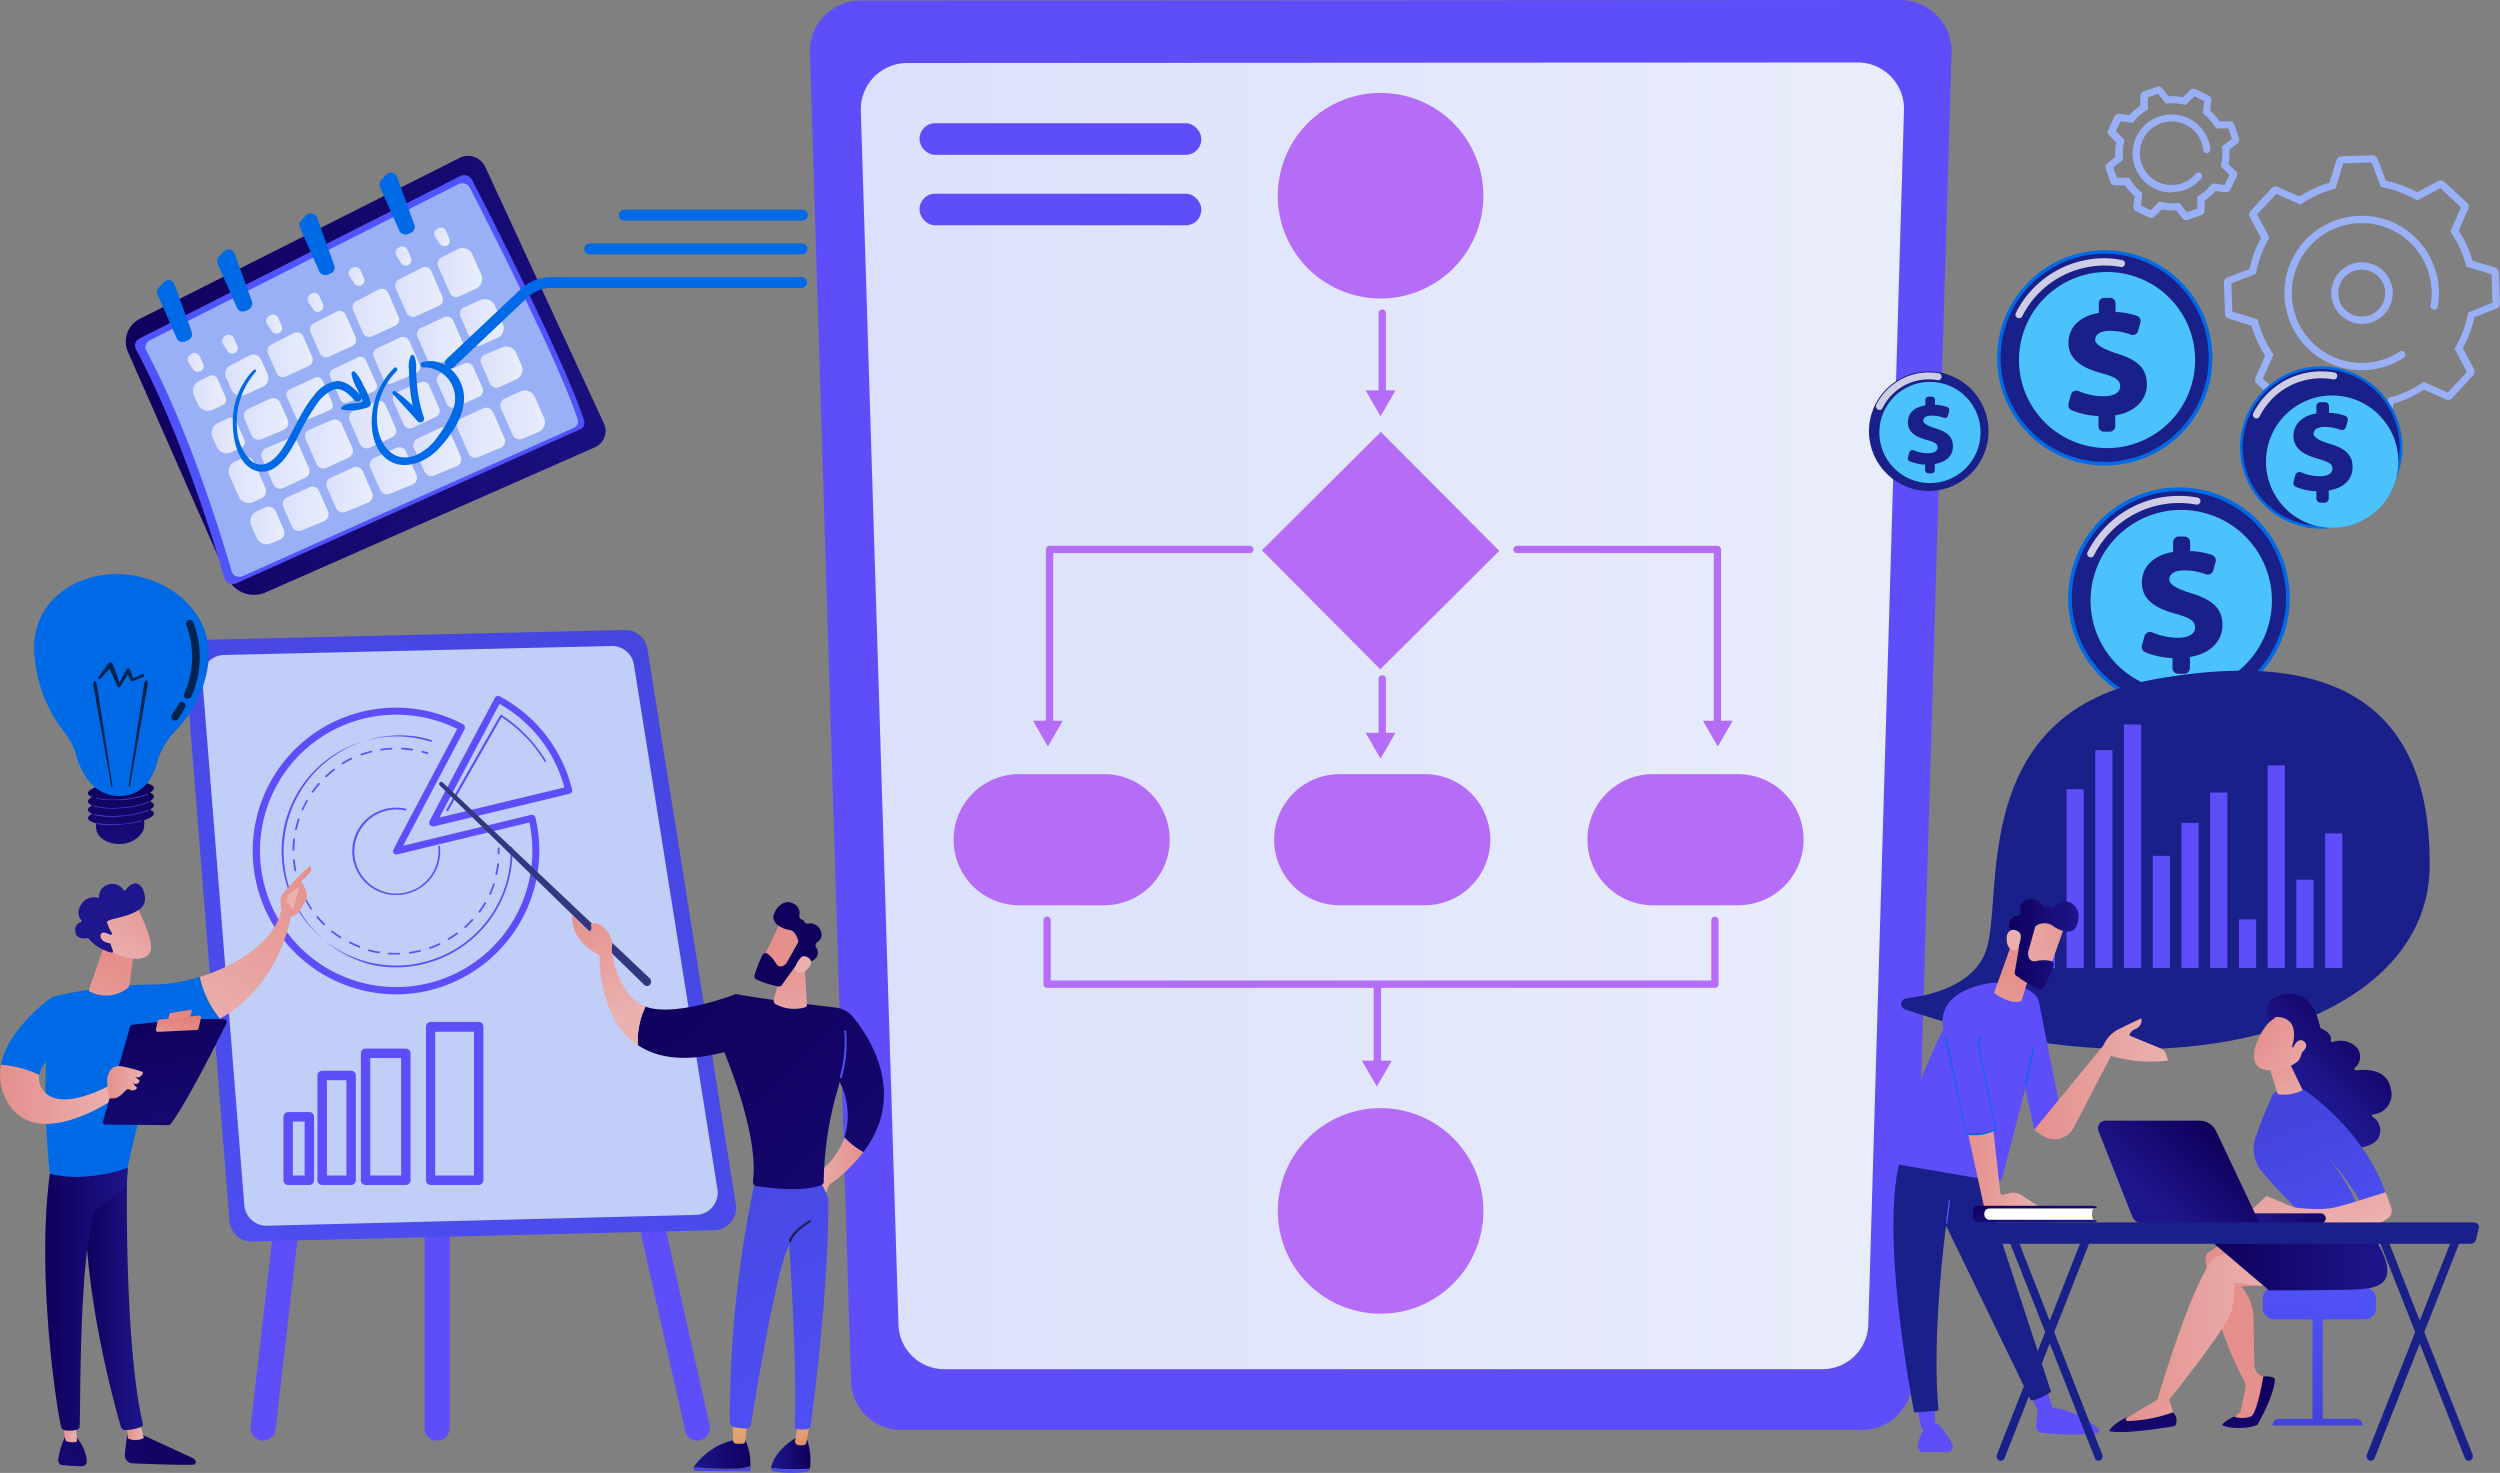 <svg xmlns="http://www.w3.org/2000/svg" xmlns:xlink="http://www.w3.org/1999/xlink" viewBox="0 0 365.09 215.1"><rect x="0" y="0" width="365.09" height="215.1" fill="#808080" stroke="none"/><defs><style>.cls-1{fill:#5d4efa;}.cls-2{fill:url(#linear-gradient);}.cls-3{fill:#b56cf7;}.cls-4{fill:#99b0f6;}.cls-5{fill:#1a2089;}.cls-6,.cls-69{fill:#fff;}.cls-6{opacity:0.78;}.cls-7{fill:#4cc2fc;}.cls-8{fill:#006ae6;}.cls-9{fill:url(#linear-gradient-2);}.cls-10{fill:url(#linear-gradient-3);}.cls-11{fill:url(#linear-gradient-4);}.cls-12{fill:url(#linear-gradient-5);}.cls-13{fill:url(#linear-gradient-6);}.cls-14{fill:url(#linear-gradient-7);}.cls-15{fill:url(#linear-gradient-8);}.cls-16{fill:url(#linear-gradient-9);}.cls-17{fill:url(#linear-gradient-10);}.cls-18{fill:url(#linear-gradient-11);}.cls-19{fill:url(#linear-gradient-12);}.cls-20{fill:url(#linear-gradient-13);}.cls-21{fill:url(#linear-gradient-14);}.cls-22{fill:url(#linear-gradient-15);}.cls-23{fill:url(#linear-gradient-16);}.cls-24{fill:url(#linear-gradient-17);}.cls-25{fill:url(#linear-gradient-18);}.cls-26{fill:url(#linear-gradient-19);}.cls-27{fill:url(#linear-gradient-20);}.cls-28{fill:url(#linear-gradient-21);}.cls-29{fill:url(#linear-gradient-22);}.cls-30{fill:url(#linear-gradient-23);}.cls-31{fill:url(#linear-gradient-24);}.cls-32{fill:url(#linear-gradient-25);}.cls-33{fill:url(#linear-gradient-26);}.cls-34{fill:url(#linear-gradient-27);}.cls-35{fill:url(#linear-gradient-28);}.cls-36{fill:url(#linear-gradient-29);}.cls-37{fill:url(#linear-gradient-30);}.cls-38{fill:url(#linear-gradient-31);}.cls-39{fill:url(#linear-gradient-32);}.cls-40{fill:url(#linear-gradient-33);}.cls-41{fill:url(#linear-gradient-34);}.cls-42{fill:url(#linear-gradient-35);}.cls-43{fill:url(#linear-gradient-36);}.cls-44{fill:url(#linear-gradient-37);}.cls-45{fill:url(#linear-gradient-38);}.cls-46{fill:url(#linear-gradient-39);}.cls-47{fill:url(#linear-gradient-40);}.cls-48{fill:url(#linear-gradient-41);}.cls-49{fill:url(#linear-gradient-42);}.cls-50{fill:url(#linear-gradient-43);}.cls-51{fill:url(#linear-gradient-44);}.cls-52{fill:url(#linear-gradient-45);}.cls-53{fill:url(#linear-gradient-46);}.cls-54{fill:url(#linear-gradient-47);}.cls-55{fill:url(#linear-gradient-48);}.cls-56{fill:url(#linear-gradient-49);}.cls-57{fill:url(#linear-gradient-50);}.cls-58{fill:url(#linear-gradient-51);}.cls-59{fill:url(#linear-gradient-52);}.cls-60{fill:url(#linear-gradient-53);}.cls-61{fill:url(#linear-gradient-54);}.cls-62{fill:url(#linear-gradient-55);}.cls-63{fill:url(#linear-gradient-56);}.cls-64{fill:url(#linear-gradient-57);}.cls-65{fill:url(#linear-gradient-58);}.cls-66{fill:url(#linear-gradient-59);}.cls-67{fill:url(#linear-gradient-60);}.cls-68{fill:url(#linear-gradient-61);}.cls-70{fill:url(#linear-gradient-62);}.cls-71{fill:url(#linear-gradient-63);}.cls-72{fill:#c0cef8;}.cls-73{fill:url(#linear-gradient-64);}.cls-74{fill:url(#linear-gradient-65);}.cls-75{fill:url(#linear-gradient-66);}.cls-76{fill:url(#linear-gradient-67);}.cls-77{fill:url(#linear-gradient-68);}.cls-78{fill:url(#linear-gradient-69);}.cls-79{fill:url(#linear-gradient-70);}.cls-80{fill:url(#linear-gradient-71);}.cls-81{fill:url(#linear-gradient-72);}.cls-82{fill:url(#linear-gradient-73);}.cls-83{fill:url(#linear-gradient-74);}.cls-84{fill:url(#linear-gradient-75);}.cls-85{fill:url(#linear-gradient-76);}.cls-86{fill:url(#linear-gradient-77);}.cls-87{fill:url(#linear-gradient-78);}.cls-88{fill:url(#linear-gradient-79);}.cls-89{fill:url(#linear-gradient-80);}.cls-90{fill:url(#linear-gradient-81);}.cls-91{fill:url(#linear-gradient-82);}.cls-92{fill:url(#linear-gradient-83);}.cls-93{fill:url(#linear-gradient-84);}.cls-94{fill:url(#linear-gradient-85);}.cls-95{fill:url(#linear-gradient-86);}.cls-96{fill:url(#linear-gradient-87);}.cls-97{fill:url(#linear-gradient-88);}.cls-98{fill:url(#linear-gradient-89);}.cls-99{fill:url(#linear-gradient-90);}.cls-100{fill:url(#linear-gradient-91);}.cls-101{fill:url(#linear-gradient-92);}.cls-102{fill:url(#linear-gradient-93);}.cls-103{fill:url(#linear-gradient-94);}.cls-104{fill:url(#linear-gradient-95);}.cls-105{fill:url(#linear-gradient-96);}.cls-106{fill:url(#linear-gradient-97);}.cls-107{fill:url(#linear-gradient-98);}.cls-108{fill:url(#linear-gradient-99);}.cls-109{fill:url(#linear-gradient-100);}.cls-110{fill:url(#linear-gradient-101);}.cls-111{fill:url(#linear-gradient-102);}.cls-112{fill:url(#linear-gradient-103);}.cls-113{fill:url(#linear-gradient-104);}.cls-114{fill:url(#linear-gradient-105);}.cls-115{fill:#00244f;}</style><linearGradient id="linear-gradient" x1="125.71" y1="104.53" x2="278.05" y2="104.53" gradientUnits="userSpaceOnUse"><stop offset="0" stop-color="#dbe1fc"/><stop offset="1" stop-color="#e9edfb"/></linearGradient><linearGradient id="linear-gradient-2" x1="7027.45" y1="12469.83" x2="6970.36" y2="12544.81" gradientTransform="translate(-8557.32 11506.88) rotate(-113.79)" gradientUnits="userSpaceOnUse"><stop offset="0" stop-color="#0f005c"/><stop offset="1" stop-color="#1e168c"/></linearGradient><linearGradient id="linear-gradient-3" x1="14043.75" y1="9800.05" x2="13963.75" y2="9830.7" gradientTransform="translate(-8557.32 11506.88) rotate(-113.79)" gradientUnits="userSpaceOnUse"><stop offset="0" stop-color="#4344dc"/><stop offset="1" stop-color="#5153fa"/></linearGradient><linearGradient id="linear-gradient-4" x1="51.49" y1="45.69" x2="58.34" y2="45.69" xlink:href="#linear-gradient"/><linearGradient id="linear-gradient-5" x1="39.04" y1="51.82" x2="45.67" y2="51.82" xlink:href="#linear-gradient"/><linearGradient id="linear-gradient-6" x1="47.65" y1="71.54" x2="54.44" y2="71.54" xlink:href="#linear-gradient"/><linearGradient id="linear-gradient-7" x1="41.29" y1="74.33" x2="48" y2="74.33" xlink:href="#linear-gradient"/><linearGradient id="linear-gradient-8" x1="35.61" y1="61.18" x2="42.09" y2="61.18" xlink:href="#linear-gradient"/><linearGradient id="linear-gradient-9" x1="38.16" y1="67.68" x2="45.21" y2="67.68" xlink:href="#linear-gradient"/><linearGradient id="linear-gradient-10" x1="45.27" y1="48.78" x2="52.02" y2="48.78" xlink:href="#linear-gradient"/><linearGradient id="linear-gradient-11" x1="44.55" y1="64.84" x2="51.53" y2="64.84" xlink:href="#linear-gradient"/><linearGradient id="linear-gradient-12" x1="48.15" y1="55.47" x2="55.03" y2="55.47" xlink:href="#linear-gradient"/><linearGradient id="linear-gradient-13" x1="54.54" y1="52.62" x2="61.38" y2="52.62" xlink:href="#linear-gradient"/><linearGradient id="linear-gradient-14" x1="41.83" y1="58.32" x2="48.61" y2="58.32" xlink:href="#linear-gradient"/><linearGradient id="linear-gradient-15" x1="50.97" y1="61.99" x2="57.86" y2="61.99" xlink:href="#linear-gradient"/><linearGradient id="linear-gradient-16" x1="57.35" y1="59.15" x2="64.22" y2="59.15" xlink:href="#linear-gradient"/><linearGradient id="linear-gradient-17" x1="32.91" y1="54.79" x2="39.19" y2="54.79" xlink:href="#linear-gradient"/><linearGradient id="linear-gradient-18" x1="36.56" y1="76.73" x2="41.56" y2="76.73" xlink:href="#linear-gradient"/><linearGradient id="linear-gradient-19" x1="73.06" y1="60.6" x2="79.64" y2="60.6" xlink:href="#linear-gradient"/><linearGradient id="linear-gradient-20" x1="33.35" y1="70.1" x2="38.86" y2="70.1" xlink:href="#linear-gradient"/><linearGradient id="linear-gradient-21" x1="30.88" y1="63.59" x2="35.76" y2="63.59" xlink:href="#linear-gradient"/><linearGradient id="linear-gradient-22" x1="63.93" y1="39.82" x2="70.43" y2="39.82" xlink:href="#linear-gradient"/><linearGradient id="linear-gradient-23" x1="54" y1="68.76" x2="60.88" y2="68.76" xlink:href="#linear-gradient"/><linearGradient id="linear-gradient-24" x1="67.18" y1="47.13" x2="73.62" y2="47.13" xlink:href="#linear-gradient"/><linearGradient id="linear-gradient-25" x1="70.18" y1="53.65" x2="76.27" y2="53.65" xlink:href="#linear-gradient"/><linearGradient id="linear-gradient-26" x1="63.77" y1="56.3" x2="70.54" y2="56.3" xlink:href="#linear-gradient"/><linearGradient id="linear-gradient-27" x1="66.71" y1="63.19" x2="73.77" y2="63.19" xlink:href="#linear-gradient"/><linearGradient id="linear-gradient-28" x1="28.18" y1="57.4" x2="33.01" y2="57.4" xlink:href="#linear-gradient"/><linearGradient id="linear-gradient-29" x1="60.37" y1="65.97" x2="67.33" y2="65.97" xlink:href="#linear-gradient"/><linearGradient id="linear-gradient-30" x1="57.71" y1="42.64" x2="64.67" y2="42.64" xlink:href="#linear-gradient"/><linearGradient id="linear-gradient-31" x1="60.86" y1="49.77" x2="67.79" y2="49.77" xlink:href="#linear-gradient"/><linearGradient id="linear-gradient-32" x1="27.38" y1="52.95" x2="29.73" y2="52.95" xlink:href="#linear-gradient"/><linearGradient id="linear-gradient-33" x1="32.43" y1="50.25" x2="34.78" y2="50.25" xlink:href="#linear-gradient"/><linearGradient id="linear-gradient-34" x1="38.85" y1="47.36" x2="41.19" y2="47.36" xlink:href="#linear-gradient"/><linearGradient id="linear-gradient-35" x1="44.93" y1="44.19" x2="47.28" y2="44.19" xlink:href="#linear-gradient"/><linearGradient id="linear-gradient-36" x1="50.93" y1="40.4" x2="53.28" y2="40.4" xlink:href="#linear-gradient"/><linearGradient id="linear-gradient-37" x1="57.76" y1="37.39" x2="60.1" y2="37.39" xlink:href="#linear-gradient"/><linearGradient id="linear-gradient-38" x1="63.41" y1="34.61" x2="65.75" y2="34.61" xlink:href="#linear-gradient"/><linearGradient id="linear-gradient-39" x1="287.39" y1="170.71" x2="297.87" y2="170.71" gradientUnits="userSpaceOnUse"><stop offset="0" stop-color="#e5908c"/><stop offset="1" stop-color="#eab1af"/></linearGradient><linearGradient id="linear-gradient-40" x1="297.05" y1="157.57" x2="316.62" y2="157.57" xlink:href="#linear-gradient-39"/><linearGradient id="linear-gradient-41" x1="294.08" y1="142.8" x2="290.3" y2="154.79" xlink:href="#linear-gradient-39"/><linearGradient id="linear-gradient-42" x1="305.23" y1="135.81" x2="292.35" y2="139.58" xlink:href="#linear-gradient-39"/><linearGradient id="linear-gradient-43" x1="293.39" y1="137.91" x2="303.54" y2="137.91" gradientTransform="matrix(1, 0, 0, 1, 0, 0)" xlink:href="#linear-gradient-2"/><linearGradient id="linear-gradient-44" x1="287.44" y1="144.1" x2="294.25" y2="137.11" xlink:href="#linear-gradient-39"/><linearGradient id="linear-gradient-45" x1="337.28" y1="207.12" x2="340.53" y2="186.71" gradientTransform="matrix(1, 0, 0, 1, 0, 0)" xlink:href="#linear-gradient-3"/><linearGradient id="linear-gradient-46" x1="338.58" y1="207.32" x2="341.82" y2="186.92" gradientTransform="matrix(1, 0, 0, 1, 0, 0)" xlink:href="#linear-gradient-3"/><linearGradient id="linear-gradient-47" x1="336.08" y1="206.92" x2="339.32" y2="186.52" gradientTransform="matrix(1, 0, 0, 1, 0, 0)" xlink:href="#linear-gradient-3"/><linearGradient id="linear-gradient-48" x1="330.18" y1="194.12" x2="340.85" y2="194.12" xlink:href="#linear-gradient-39"/><linearGradient id="linear-gradient-49" x1="328.61" y1="201.08" x2="327.04" y2="225.15" gradientTransform="matrix(1, 0, 0, 1, 0, 0)" xlink:href="#linear-gradient-2"/><linearGradient id="linear-gradient-50" x1="309.55" y1="194.85" x2="332.07" y2="194.85" xlink:href="#linear-gradient-39"/><linearGradient id="linear-gradient-51" x1="323.44" y1="183.1" x2="348.67" y2="183.1" gradientTransform="matrix(1, 0, 0, 1, 0, 0)" xlink:href="#linear-gradient-2"/><linearGradient id="linear-gradient-52" x1="313.46" y1="200.09" x2="311.89" y2="224.16" gradientTransform="matrix(1, 0, 0, 1, 0, 0)" xlink:href="#linear-gradient-2"/><linearGradient id="linear-gradient-53" x1="348.96" y1="151.99" x2="340.34" y2="160.43" gradientTransform="matrix(1, 0, 0, 1, 0, 0)" xlink:href="#linear-gradient-2"/><linearGradient id="linear-gradient-54" x1="334.55" y1="162.21" x2="346.52" y2="188.26" gradientTransform="matrix(1, 0, 0, 1, 0, 0)" xlink:href="#linear-gradient-3"/><linearGradient id="linear-gradient-55" x1="332.08" y1="152.81" x2="335.96" y2="163.69" xlink:href="#linear-gradient-39"/><linearGradient id="linear-gradient-56" x1="329.97" y1="150.32" x2="339.92" y2="157.08" xlink:href="#linear-gradient-39"/><linearGradient id="linear-gradient-57" x1="341.37" y1="144.23" x2="332.74" y2="152.68" gradientTransform="matrix(1, 0, 0, 1, 0, 0)" xlink:href="#linear-gradient-2"/><linearGradient id="linear-gradient-58" x1="330.1" y1="149.51" x2="340.05" y2="156.27" xlink:href="#linear-gradient-39"/><linearGradient id="linear-gradient-59" x1="335.32" y1="164.56" x2="339.54" y2="180.1" xlink:href="#linear-gradient-39"/><linearGradient id="linear-gradient-60" x1="651.69" y1="190.94" x2="638.37" y2="194.59" gradientTransform="translate(-318.63 15.77) rotate(-2.83)" xlink:href="#linear-gradient-2"/><linearGradient id="linear-gradient-61" x1="323.68" y1="165.68" x2="314.24" y2="175.66" gradientTransform="matrix(1, 0, 0, 1, 0, 0)" xlink:href="#linear-gradient-2"/><linearGradient id="linear-gradient-62" x1="296.95" y1="175.1" x2="297.48" y2="179.5" gradientTransform="matrix(1, 0, 0, 1, 0, 0)" xlink:href="#linear-gradient-2"/><linearGradient id="linear-gradient-63" x1="112.75" y1="74.02" x2="-6.26" y2="237.59" gradientTransform="matrix(1, 0, 0, 1, 0, 0)" xlink:href="#linear-gradient-3"/><linearGradient id="linear-gradient-64" x1="11159.16" y1="1090.48" x2="11106.66" y2="1164.54" gradientTransform="matrix(-0.98, -0.17, -0.17, 0.98, 11255.33, 978.71)" gradientUnits="userSpaceOnUse"><stop offset="0" stop-color="#32387f"/><stop offset="1" stop-color="#1a1643"/></linearGradient><linearGradient id="linear-gradient-65" x1="9787.68" y1="212.21" x2="9793.44" y2="212.21" gradientTransform="matrix(-1, 0, 0, 1, 9906.06, 0)" xlink:href="#linear-gradient-2"/><linearGradient id="linear-gradient-66" x1="9802.13" y1="205.53" x2="9781.12" y2="222.02" gradientTransform="matrix(-1, 0, 0, 1, 9906.06, 0)" xlink:href="#linear-gradient-3"/><linearGradient id="linear-gradient-67" x1="9779.96" y1="170.31" x2="9787.64" y2="170.31" gradientTransform="matrix(-1, 0, 0, 1, 9906.06, 0)" xlink:href="#linear-gradient-39"/><linearGradient id="linear-gradient-68" x1="9789.31" y1="205.26" x2="9788.14" y2="215.42" gradientTransform="matrix(-1, 0, 0, 1, 9906.06, 0)" gradientUnits="userSpaceOnUse"><stop offset="0" stop-color="#e7b579"/><stop offset="1" stop-color="#d87861"/></linearGradient><linearGradient id="linear-gradient-69" x1="9805.82" y1="210.27" x2="9784.83" y2="226.76" gradientTransform="matrix(-1, 0, 0, 1, 9906.06, 0)" xlink:href="#linear-gradient-3"/><linearGradient id="linear-gradient-70" x1="9796.44" y1="212.37" x2="9804.73" y2="212.37" gradientTransform="matrix(-1, 0, 0, 1, 9906.06, 0)" xlink:href="#linear-gradient-2"/><linearGradient id="linear-gradient-71" x1="9798.25" y1="206.35" x2="9797.09" y2="216.51" xlink:href="#linear-gradient-68"/><linearGradient id="linear-gradient-72" x1="9812.29" y1="159.97" x2="9775.25" y2="217.45" gradientTransform="matrix(-1, 0, 0, 1, 9906.06, 0)" xlink:href="#linear-gradient-3"/><linearGradient id="linear-gradient-73" x1="9807.3" y1="141.3" x2="9730.14" y2="222.2" gradientTransform="matrix(-1, 0, 0, 1, 9906.06, 0)" xlink:href="#linear-gradient-2"/><linearGradient id="linear-gradient-74" x1="114.74" y1="139.06" x2="116.4" y2="153.38" xlink:href="#linear-gradient-39"/><linearGradient id="linear-gradient-75" x1="11162.85" y1="6165.55" x2="11154.95" y2="6176" gradientTransform="matrix(-0.69, -0.73, -0.73, 0.69, 12255.22, 4037.47)" xlink:href="#linear-gradient-39"/><linearGradient id="linear-gradient-76" x1="11157" y1="6168.07" x2="11166.22" y2="6168.07" gradientTransform="matrix(-0.69, -0.73, -0.73, 0.69, 12255.22, 4037.47)" xlink:href="#linear-gradient-2"/><linearGradient id="linear-gradient-77" x1="11151.39" y1="6173.94" x2="11157.72" y2="6167.44" gradientTransform="matrix(-0.69, -0.73, -0.73, 0.69, 12255.22, 4037.47)" xlink:href="#linear-gradient-39"/><linearGradient id="linear-gradient-78" x1="9788.5" y1="143.78" x2="9779.26" y2="160.75" gradientTransform="matrix(-1, 0, 0, 1, 9906.06, 0)" xlink:href="#linear-gradient-3"/><linearGradient id="linear-gradient-79" x1="9791.87" y1="175.07" x2="9788.56" y2="180.97" gradientTransform="matrix(-1, 0, 0, 1, 9906.06, 0)" xlink:href="#linear-gradient-64"/><linearGradient id="linear-gradient-80" x1="9810.26" y1="144.16" x2="9733.6" y2="224.55" gradientTransform="matrix(-1, 0, 0, 1, 9906.06, 0)" xlink:href="#linear-gradient-2"/><linearGradient id="linear-gradient-81" x1="9819.09" y1="132.02" x2="9814.31" y2="147.66" gradientTransform="matrix(-1, 0, 0, 1, 9906.06, 0)" xlink:href="#linear-gradient-39"/><linearGradient id="linear-gradient-82" x1="9820.69" y1="132.54" x2="9815.92" y2="148.12" gradientTransform="matrix(-1, 0, 0, 1, 9906.06, 0)" xlink:href="#linear-gradient-39"/><linearGradient id="linear-gradient-83" x1="27.97" y1="206.64" x2="-1.41" y2="238.59" gradientTransform="matrix(1, 0, 0, 1, 0, 0)" xlink:href="#linear-gradient-2"/><linearGradient id="linear-gradient-84" x1="18.43" y1="209.01" x2="21.04" y2="209.01" xlink:href="#linear-gradient-39"/><linearGradient id="linear-gradient-85" x1="12.25" y1="189.06" x2="20.87" y2="189.06" gradientTransform="matrix(1, 0, 0, 1, 0, 0)" xlink:href="#linear-gradient-2"/><linearGradient id="linear-gradient-86" x1="21.38" y1="200.58" x2="-8" y2="232.53" gradientTransform="matrix(1, 0, 0, 1, 0, 0)" xlink:href="#linear-gradient-2"/><linearGradient id="linear-gradient-87" x1="9.03" y1="208.88" x2="11.28" y2="208.88" xlink:href="#linear-gradient-39"/><linearGradient id="linear-gradient-88" x1="6.6" y1="188.78" x2="18.85" y2="188.78" gradientTransform="matrix(1, 0, 0, 1, 0, 0)" xlink:href="#linear-gradient-2"/><linearGradient id="linear-gradient-89" x1="45.14" y1="126.01" x2="28.49" y2="150.83" xlink:href="#linear-gradient-39"/><linearGradient id="linear-gradient-90" x1="45.98" y1="126.58" x2="29.33" y2="151.39" xlink:href="#linear-gradient-39"/><linearGradient id="linear-gradient-91" x1="51.87" y1="101.24" x2="42.88" y2="130.54" xlink:href="#linear-gradient-39"/><linearGradient id="linear-gradient-92" x1="0" y1="159.82" x2="16.87" y2="159.82" xlink:href="#linear-gradient-39"/><linearGradient id="linear-gradient-93" x1="21.97" y1="147.83" x2="31.25" y2="186.48" gradientTransform="matrix(1, 0, 0, 1, 0, 0)" xlink:href="#linear-gradient-2"/><linearGradient id="linear-gradient-94" x1="27.78" y1="141.73" x2="25.81" y2="150.41" gradientUnits="userSpaceOnUse"><stop offset="0" stop-color="#df6f63"/><stop offset="1" stop-color="#e5908c"/></linearGradient><linearGradient id="linear-gradient-95" x1="26.75" y1="145.37" x2="25.8" y2="151.04" xlink:href="#linear-gradient-94"/><linearGradient id="linear-gradient-96" x1="15.62" y1="158.05" x2="20.87" y2="158.05" xlink:href="#linear-gradient-39"/><linearGradient id="linear-gradient-97" x1="16.72" y1="141.33" x2="12.39" y2="156.81" xlink:href="#linear-gradient-39"/><linearGradient id="linear-gradient-98" x1="23.12" y1="130.08" x2="15.79" y2="139.57" xlink:href="#linear-gradient-39"/><linearGradient id="linear-gradient-99" x1="-350.98" y1="-2142.56" x2="-348.89" y2="-2130.67" gradientTransform="matrix(0.75, -0.67, 0.67, 0.75, 1698.55, 1492.99)" xlink:href="#linear-gradient-2"/><linearGradient id="linear-gradient-100" x1="21.95" y1="129.17" x2="14.62" y2="138.67" xlink:href="#linear-gradient-39"/><linearGradient id="linear-gradient-101" x1="17.96" y1="115.31" x2="16.01" y2="128.21" gradientTransform="matrix(1, 0, 0, 1, 0, 0)" xlink:href="#linear-gradient-2"/><linearGradient id="linear-gradient-102" x1="17.19" y1="121.12" x2="13.02" y2="136.3" gradientTransform="matrix(1, 0, 0, 1, 0, 0)" xlink:href="#linear-gradient-3"/><linearGradient id="linear-gradient-103" x1="17.04" y1="121.08" x2="12.87" y2="136.26" gradientTransform="matrix(1, 0, 0, 1, 0, 0)" xlink:href="#linear-gradient-3"/><linearGradient id="linear-gradient-104" x1="16.65" y1="120.97" x2="12.48" y2="136.16" gradientTransform="matrix(1, 0, 0, 1, 0, 0)" xlink:href="#linear-gradient-3"/><linearGradient id="linear-gradient-105" x1="16.55" y1="120.94" x2="12.38" y2="136.13" gradientTransform="matrix(1, 0, 0, 1, 0, 0)" xlink:href="#linear-gradient-3"/></defs><title>transformational_workflow_solutions</title><g id="Layer_2" data-name="Layer 2"><g id="Layer_1-2" data-name="Layer 1"><path class="cls-1" d="M282.86,2.25A7.43,7.43,0,0,0,277.53,0L125.68.09a7.4,7.4,0,0,0-7.4,7.64l6,194a7.34,7.34,0,0,0,7.41,7.1H271.84a7.35,7.35,0,0,0,7.41-7.11L285,7.59A7.31,7.31,0,0,0,282.86,2.25Z"/><path class="cls-2" d="M276.14,11.18a6.77,6.77,0,0,0-4.87-2.06L132.48,9.2a6.78,6.78,0,0,0-6.77,7l5.5,177.27a6.7,6.7,0,0,0,6.77,6.48H266.07a6.71,6.71,0,0,0,6.77-6.49l5.21-177.4A6.7,6.7,0,0,0,276.14,11.18Z"/><circle class="cls-3" cx="201.61" cy="28.58" r="15.01" transform="translate(140.66 222.87) rotate(-80.65)"/><circle class="cls-3" cx="201.97" cy="28.58" r="13.95" transform="translate(151.32 226.17) rotate(-83.68)"/><circle class="cls-3" cx="201.61" cy="176.82" r="15.01" transform="translate(-5.22 347.51) rotate(-80.78)"/><circle class="cls-3" cx="201.97" cy="176.82" r="13.95" transform="translate(4.16 358.29) rotate(-83.74)"/><rect class="cls-3" x="189.36" y="68.16" width="24.51" height="24.51" transform="translate(1.98 165.62) rotate(-44.86)"/><rect class="cls-3" x="190.36" y="69.16" width="22.51" height="22.51" transform="translate(1.98 165.62) rotate(-44.86)"/><path class="cls-3" d="M263.39,122.62a9.58,9.58,0,0,1-9.58,9.58H241.4a9.58,9.58,0,0,1-9.58-9.58h0a9.58,9.58,0,0,1,9.58-9.57h12.41a9.58,9.58,0,0,1,9.58,9.57Z"/><path class="cls-3" d="M262.08,122.62a8.8,8.8,0,0,1-8.81,8.87H241.75a8.8,8.8,0,0,1-8.81-8.87h0a8.8,8.8,0,0,1,8.81-8.86h11.52a8.8,8.8,0,0,1,8.81,8.86Z"/><path class="cls-3" d="M217.64,122.62a9.58,9.58,0,0,1-9.58,9.58H195.65a9.58,9.58,0,0,1-9.58-9.58h0a9.58,9.58,0,0,1,9.58-9.57h12.41a9.58,9.58,0,0,1,9.58,9.57Z"/><path class="cls-3" d="M216.33,122.62a8.8,8.8,0,0,1-8.81,8.87H196a8.8,8.8,0,0,1-8.81-8.87h0a8.8,8.8,0,0,1,8.81-8.86h11.52a8.8,8.8,0,0,1,8.81,8.86Z"/><path class="cls-3" d="M170.82,122.62a9.57,9.57,0,0,1-9.57,9.58H148.84a9.58,9.58,0,0,1-9.58-9.58h0a9.58,9.58,0,0,1,9.58-9.57h12.41a9.57,9.57,0,0,1,9.57,9.57Z"/><path class="cls-3" d="M169.52,122.62a8.81,8.81,0,0,1-8.81,8.87H149.19a8.8,8.8,0,0,1-8.81-8.87h0a8.8,8.8,0,0,1,8.81-8.86h11.52a8.81,8.81,0,0,1,8.81,8.86Z"/><path class="cls-3" d="M201.86,59.67a.54.54,0,0,1-.54-.53V45.66a.54.54,0,0,1,1.07,0V59.14A.53.53,0,0,1,201.86,59.67Z"/><polygon class="cls-3" points="203.79 57.01 201.61 60.79 199.43 57.01 203.79 57.01"/><path class="cls-3" d="M201.86,109.68a.54.54,0,0,1-.54-.53V99.22a.54.54,0,1,1,1.07,0v9.93A.53.53,0,0,1,201.86,109.68Z"/><polygon class="cls-3" points="203.79 107.02 201.61 110.79 199.43 107.02 203.79 107.02"/><path class="cls-3" d="M201.15,157.56a.54.54,0,0,1-.54-.53V143.9a.54.54,0,0,1,1.07,0V157A.53.53,0,0,1,201.15,157.56Z"/><polygon class="cls-3" points="203.25 154.9 201.07 158.67 198.89 154.9 203.25 154.9"/><path class="cls-3" d="M153.27,106.13a.53.53,0,0,1-.53-.53V80.24a.53.53,0,0,1,.53-.53h29.26a.53.53,0,0,1,.53.53.53.53,0,0,1-.53.53H153.8V105.6A.53.53,0,0,1,153.27,106.13Z"/><polygon class="cls-3" points="155.2 105.25 153.03 109.02 150.85 105.25 155.2 105.25"/><path class="cls-3" d="M250.8,106.13a.53.53,0,0,1-.53-.53V80.77H221.54a.53.53,0,0,1-.53-.53.53.53,0,0,1,.53-.53H250.8a.53.53,0,0,1,.53.53V105.6A.53.53,0,0,1,250.8,106.13Z"/><polygon class="cls-3" points="248.68 105.25 250.86 109.02 253.04 105.25 248.68 105.25"/><path class="cls-3" d="M250.44,144.26H152.91a.53.53,0,0,1-.53-.53v-9.4a.54.54,0,0,1,1.07,0v8.86h96.46v-8.86a.54.54,0,0,1,1.07,0v9.4A.54.54,0,0,1,250.44,144.26Z"/><rect class="cls-1" x="134.29" y="18" width="41.14" height="4.61" rx="2.25"/><rect class="cls-1" x="134.29" y="28.29" width="41.14" height="4.61" rx="2.25"/><path class="cls-4" d="M343.39,63a.84.84,0,0,1-.78-.54l-1.22-3.19a16.61,16.61,0,0,1-4.53-1.69l-3,1.61a.82.82,0,0,1-1-.13l-3.26-3a.84.84,0,0,1-.19-1l1.38-3.12a16.74,16.74,0,0,1-2-4.39l-3.27-1a.85.85,0,0,1-.59-.77l-.16-4.46a.85.85,0,0,1,.53-.81l3.2-1.22a16.41,16.41,0,0,1,1.69-4.53l-1.61-3a.82.82,0,0,1,.13-1l3-3.26a.83.83,0,0,1,.95-.19l3.13,1.38a16.74,16.74,0,0,1,4.39-2l1-3.27a.85.85,0,0,1,.77-.59l4.45-.16a.82.82,0,0,1,.81.54l1.23,3.19A16.86,16.86,0,0,1,353,28.07l3-1.61a.82.82,0,0,1,1,.13l3.26,3a.83.83,0,0,1,.19.95l-1.39,3.13a16.77,16.77,0,0,1,2,4.39l3.27,1a.85.85,0,0,1,.59.77l.16,4.45a.82.82,0,0,1-.54.81l-3.19,1.23a16.86,16.86,0,0,1-1.69,4.53l1.61,3a.82.82,0,0,1-.13,1l-3,3.26a.84.84,0,0,1-1,.19L354,56.92a16.68,16.68,0,0,1-4.4,2l-1,3.27a.85.85,0,0,1-.78.59l-4.45.16Zm-6.51-6.63.25.14a15.6,15.6,0,0,0,4.75,1.78l.29.06,1.38,3.58,4.13-.15,1.12-3.67.28-.08a15.51,15.51,0,0,0,4.61-2.1l.24-.17,3.52,1.57,2.81-3-1.8-3.39.14-.26a15.54,15.54,0,0,0,1.78-4.74l.05-.29L364,44.19l-.15-4.13-3.67-1.12-.08-.28a15.51,15.51,0,0,0-2.1-4.61l-.17-.25,1.56-3.51-3-2.81L353,29.28l-.26-.15A15.78,15.78,0,0,0,348,27.36l-.29-.06-1.38-3.58-4.13.14-1.12,3.68-.28.08a15.51,15.51,0,0,0-4.61,2.1l-.25.16-3.51-1.56-2.81,3,1.8,3.39-.15.25a15.94,15.94,0,0,0-1.77,4.75l-.06.29-3.58,1.38.14,4.13,3.68,1.12.07.28a15.79,15.79,0,0,0,2.11,4.61l.16.25-1.56,3.51,3,2.81Zm8-2.3a11.28,11.28,0,1,1,11.28-11.68,11.31,11.31,0,0,1-.16,2.4.53.53,0,1,1-1.05-.19,9.83,9.83,0,0,0,.15-2.17A10.21,10.21,0,1,0,345.23,53a10.28,10.28,0,0,0,5.19-1.63.53.53,0,1,1,.57.89,11.17,11.17,0,0,1-5.73,1.8Z"/><path class="cls-4" d="M344.94,47.29a4.49,4.49,0,1,1,4.31-5.74h0a4.49,4.49,0,0,1-3.06,5.56A4.55,4.55,0,0,1,344.94,47.29Zm0-7.91a3.52,3.52,0,0,0-1,.13,3.43,3.43,0,1,0,4.25,2.34h0A3.43,3.43,0,0,0,344.94,39.38Z"/><path class="cls-4" d="M319.24,32.15a.67.67,0,0,1-.53-.26l-.92-1.18a8.19,8.19,0,0,1-2.1-.13l-1.07,1.06a.69.69,0,0,1-.77.13l-1.93-.95a.66.66,0,0,1-.37-.69l.18-1.49a8.32,8.32,0,0,1-1.39-1.57h-1.5a.68.68,0,0,1-.64-.46l-.69-2a.67.67,0,0,1,.22-.76l1.18-.92a8.25,8.25,0,0,1,.14-2.1L308,19.74a.67.67,0,0,1-.13-.78L308.8,17a.68.68,0,0,1,.7-.37l1.48.18a8.34,8.34,0,0,1,1.58-1.39V14a.68.68,0,0,1,.46-.64l2-.7a.68.68,0,0,1,.75.23l.92,1.18a8.22,8.22,0,0,1,2.1.13l1.06-1.05a.67.67,0,0,1,.78-.13l1.93.94a.68.68,0,0,1,.37.69l-.18,1.49a8.08,8.08,0,0,1,1.39,1.58h1.5a.68.68,0,0,1,.64.46l.69,2a.7.7,0,0,1-.22.76l-1.18.92a8.22,8.22,0,0,1-.14,2.1L326.52,25a.68.68,0,0,1,.13.78l-.94,1.92a.7.7,0,0,1-.7.38l-1.48-.19a8.76,8.76,0,0,1-1.58,1.4v1.49a.68.68,0,0,1-.46.64l-2,.7A.78.78,0,0,1,319.24,32.15Zm-.12-1Zm-.85-1.51L319.38,31l1.5-.51V28.7l.25-.15A7.26,7.26,0,0,0,322.9,27l.18-.22,1.79.22.7-1.43-1.27-1.28.06-.29a7.09,7.09,0,0,0,.15-2.34l0-.29,1.43-1.11-.52-1.51h-1.8l-.16-.25a7.24,7.24,0,0,0-1.55-1.76l-.23-.19.22-1.79-1.43-.7-1.28,1.28-.28-.07a7.15,7.15,0,0,0-2.35-.15l-.29,0-1.11-1.42-1.5.52V16l-.25.16a7.21,7.21,0,0,0-1.76,1.55l-.18.23-1.79-.23-.7,1.43,1.27,1.28-.07.29a7.37,7.37,0,0,0-.14,2.34l0,.29-1.43,1.11.52,1.51h1.8l.16.25A7.24,7.24,0,0,0,312.63,28l.23.19L312.64,30l1.43.7,1.28-1.27.28.06a7.14,7.14,0,0,0,2.35.15Zm-4,1.21h0Zm-1.71-.55Zm13.17-4.51Zm-.11-7Zm-16.3-1h0Zm10.83-3.79Zm-3,14.12a5.7,5.7,0,1,1,5.38-7.54,4.81,4.81,0,0,1,.27,1.18.52.52,0,0,1-.46.59.53.53,0,0,1-.59-.47,4.75,4.75,0,0,0-.22-1,4.64,4.64,0,1,0-2.89,5.89,4.58,4.58,0,0,0,2-1.39.53.53,0,0,1,.82.68,5.75,5.75,0,0,1-2.51,1.72A5.63,5.63,0,0,1,317.22,28.05Z"/><circle class="cls-5" cx="281.67" cy="62.97" r="8.73" transform="translate(194.29 338.05) rotate(-84.98)"/><path class="cls-6" d="M274.48,59.87a.53.53,0,0,1-.24-.06.52.52,0,0,1-.23-.7,8.55,8.55,0,0,1,7.66-4.72,8.85,8.85,0,0,1,1.55.14.52.52,0,0,1-.18,1,7,7,0,0,0-1.37-.13,7.5,7.5,0,0,0-6.73,4.15A.52.52,0,0,1,274.48,59.87Z"/><circle class="cls-7" cx="281.86" cy="63.16" r="7.39" transform="translate(188.18 336.4) rotate(-83.71)"/><path class="cls-5" d="M281.14,68.65v-.8a6.44,6.44,0,0,1-2.26-.49.46.46,0,0,1-.25-.55l.2-.75a.47.47,0,0,1,.64-.3,5.5,5.5,0,0,0,2.08.43c.81,0,1.41-.27,1.41-.83s-.47-.81-1.59-1.11c-1.6-.44-2.75-1.13-2.75-2.54s.93-2.25,2.55-2.51v-.8a.47.47,0,0,1,.47-.47h.47a.47.47,0,0,1,.47.47v.72a6.11,6.11,0,0,1,1.78.32.48.48,0,0,1,.3.57l-.19.69a.47.47,0,0,1-.62.31,5,5,0,0,0-1.75-.31c-1,0-1.23.39-1.23.75s.57.74,1.82,1.12c1.77.53,2.51,1.27,2.51,2.6s-.9,2.31-2.65,2.58v.9a.47.47,0,0,1-.47.47h-.47A.47.47,0,0,1,281.14,68.65Z"/><circle class="cls-8" cx="307.38" cy="52.26" r="15.72" transform="translate(53.07 232.66) rotate(-45)"/><circle class="cls-5" cx="307.38" cy="52.26" r="15.2" transform="translate(209.57 348.31) rotate(-81.37)"/><path class="cls-6" d="M294.85,46.47a.53.53,0,0,1-.24-.06.53.53,0,0,1-.23-.7,14.5,14.5,0,0,1,13-8A14.35,14.35,0,0,1,310,38a.52.52,0,0,1-.18,1,14.19,14.19,0,0,0-2.44-.22,13.47,13.47,0,0,0-12.07,7.43A.5.5,0,0,1,294.85,46.47Z"/><circle class="cls-7" cx="307.71" cy="52.59" r="12.86" transform="translate(18.31 169.63) rotate(-31.72)"/><path class="cls-5" d="M306.45,62.16v-1.4a11.45,11.45,0,0,1-3.93-.86.82.82,0,0,1-.45-.95l.36-1.31a.82.82,0,0,1,1.11-.53,9.36,9.36,0,0,0,3.62.76c1.41,0,2.46-.47,2.46-1.45s-.81-1.4-2.77-1.93c-2.78-.76-4.78-2-4.78-4.43,0-2.21,1.62-3.9,4.43-4.36V44.31a.81.81,0,0,1,.81-.82h.82a.82.82,0,0,1,.82.82v1.25a10.71,10.71,0,0,1,3.11.56.81.81,0,0,1,.51,1l-.33,1.21a.8.8,0,0,1-1.07.54,8.57,8.57,0,0,0-3.05-.55c-1.67,0-2.15.69-2.15,1.31s1,1.29,3.17,2c3.1.93,4.38,2.22,4.38,4.53,0,2.12-1.57,4-4.62,4.5v1.57a.81.81,0,0,1-.81.81h-.83A.81.81,0,0,1,306.45,62.16Z"/><circle class="cls-8" cx="318.22" cy="87.37" r="16.18" transform="translate(3.12 185.42) rotate(-32.64)"/><circle class="cls-5" cx="318.22" cy="87.37" r="15.64" transform="translate(126.05 355.65) rotate(-69.74)"/><path class="cls-6" d="M305.33,81.4a.53.53,0,0,1-.24-.06.52.52,0,0,1-.23-.7,14.89,14.89,0,0,1,13.36-8.22,15.15,15.15,0,0,1,2.7.24.52.52,0,0,1,.42.61.53.53,0,0,1-.61.42,13.91,13.91,0,0,0-14.94,7.42A.52.52,0,0,1,305.33,81.4Z"/><circle class="cls-7" cx="318.56" cy="87.71" r="13.24" transform="translate(146.42 369.75) rotate(-74)"/><path class="cls-5" d="M317.26,97.55V96.11a11.82,11.82,0,0,1-4-.87.85.85,0,0,1-.46-1l.37-1.34a.85.85,0,0,1,1.14-.55,9.71,9.71,0,0,0,3.73.79c1.44,0,2.52-.49,2.52-1.5s-.83-1.44-2.84-2c-2.87-.79-4.93-2-4.93-4.56,0-2.28,1.67-4,4.56-4.48V79.19a.84.84,0,0,1,.84-.84H319a.84.84,0,0,1,.84.84v1.29a10.63,10.63,0,0,1,3.2.57.84.84,0,0,1,.52,1l-.34,1.24a.84.84,0,0,1-1.1.57A8.71,8.71,0,0,0,319,83.3c-1.72,0-2.21.71-2.21,1.35s1,1.32,3.26,2c3.19,1,4.51,2.28,4.51,4.66,0,2.18-1.62,4.14-4.75,4.63v1.61a.84.84,0,0,1-.84.84h-.85A.84.84,0,0,1,317.26,97.55Z"/><circle class="cls-8" cx="338.97" cy="65.34" r="11.85" transform="translate(239.32 395.86) rotate(-84.13)"/><circle class="cls-5" cx="338.97" cy="65.34" r="11.46" transform="translate(206.98 384.32) rotate(-78.43)"/><path class="cls-6" d="M329.52,61.1a.46.46,0,0,1-.23-.06.51.51,0,0,1-.23-.7A11.11,11.11,0,0,1,341,54.42a.52.52,0,0,1-.18,1A10,10,0,0,0,330,60.81.51.51,0,0,1,329.52,61.1Z"/><circle class="cls-7" cx="339.22" cy="65.59" r="9.7" transform="matrix(0.11, -0.99, 0.99, 0.11, 238.33, 396.03)"/><path class="cls-5" d="M338.27,72.8V71.74a8.46,8.46,0,0,1-3-.64.61.61,0,0,1-.34-.72l.27-1a.63.63,0,0,1,.84-.41,6.94,6.94,0,0,0,2.73.58c1.06,0,1.85-.36,1.85-1.1s-.61-1-2.08-1.45c-2.11-.57-3.61-1.49-3.61-3.34,0-1.67,1.22-2.94,3.34-3.28V59.34a.61.61,0,0,1,.61-.61h.62a.61.61,0,0,1,.62.61v.95a7.73,7.73,0,0,1,2.34.42.6.6,0,0,1,.38.74l-.24.91a.61.61,0,0,1-.81.41,6.51,6.51,0,0,0-2.3-.42c-1.26,0-1.62.52-1.62,1s.76,1,2.39,1.47c2.33.7,3.3,1.67,3.3,3.41s-1.18,3-3.48,3.4V72.8a.61.61,0,0,1-.62.61h-.61A.61.61,0,0,1,338.27,72.8Z"/><path class="cls-9" d="M38.8,86.51a4.24,4.24,0,0,1-5.59-2.16L18.69,51.4a3.73,3.73,0,0,1,1.73-4.84l46.7-23.5a2.76,2.76,0,0,1,3.74,1.31L88.19,61.83a2.61,2.61,0,0,1-1.31,3.49Z"/><path class="cls-10" d="M34.47,85.2a1.24,1.24,0,0,1-1.69-.78C31.41,79.65,26.47,63.34,19.85,51a1.14,1.14,0,0,1,.49-1.55L67.2,25.72a1.31,1.31,0,0,1,1.75.57c2.7,5.24,13.7,26.86,16.35,35.13a1,1,0,0,1-.56,1.26Z"/><path class="cls-4" d="M35.44,84.14a1.19,1.19,0,0,1-1.63-.75c-1.32-4.59-6.07-20.28-12.44-32.18a1.09,1.09,0,0,1,.47-1.49L66.94,26.9a1.26,1.26,0,0,1,1.69.55c2.58,5,13.17,25.84,15.73,33.8a1,1,0,0,1-.55,1.22Z"/><path class="cls-8" d="M27.49,49.68l-.44.19a.94.94,0,0,1-1.24-.48L23,43a.94.94,0,0,1,.17-1l.76-.79a.94.94,0,0,1,1.57.33l2.52,7A1,1,0,0,1,27.49,49.68Z"/><path class="cls-8" d="M36.29,45.22l-.44.19a.93.93,0,0,1-1.24-.48l-2.84-6.42a1,1,0,0,1,.18-1l.76-.79a.94.94,0,0,1,1.57.33l2.52,7A1,1,0,0,1,36.29,45.22Z"/><path class="cls-8" d="M48.31,39.92l-.44.2a1,1,0,0,1-1.25-.49l-2.83-6.42a1,1,0,0,1,.18-1l.75-.79a1,1,0,0,1,1.58.33l2.51,7A.94.94,0,0,1,48.31,39.92Z"/><path class="cls-8" d="M60,34l-.43.19a1,1,0,0,1-1.25-.48l-2.83-6.42a1,1,0,0,1,.18-1l.75-.79a.94.94,0,0,1,1.57.33l2.52,7A.94.94,0,0,1,60,34Z"/><path class="cls-11" d="M51.57,45.29,53,48.62a1,1,0,0,0,1.33.5l3.39-1.56a1,1,0,0,0,.49-1.3l-1.54-3.5a1,1,0,0,0-1.37-.48L52,44A1,1,0,0,0,51.57,45.29Z"/><path class="cls-12" d="M41.7,55l3.39-1.56a1,1,0,0,0,.5-1.31l-1.31-3a1,1,0,0,0-1.37-.49l-3.32,1.7a1,1,0,0,0-.46,1.29l1.25,2.83A1,1,0,0,0,41.7,55Z"/><path class="cls-13" d="M51.52,68.3l-3.23,1.47a1.07,1.07,0,0,0-.55,1.42l1.34,3a1.08,1.08,0,0,0,1.41.56l3.28-1.36A1.1,1.1,0,0,0,54.35,72L53,68.85A1.08,1.08,0,0,0,51.52,68.3Z"/><path class="cls-14" d="M47.91,74.7l-1.31-3a1.07,1.07,0,0,0-1.42-.54l-3.26,1.48a1.09,1.09,0,0,0-.54,1.41l1.27,2.86a1.07,1.07,0,0,0,1.38.56l3.32-1.38A1.06,1.06,0,0,0,47.91,74.7Z"/><path class="cls-15" d="M42,61.27l-1.08-2.45a1.13,1.13,0,0,0-1.53-.57l-3.1,1.45a1.15,1.15,0,0,0-.57,1.5l1,2.34a1.15,1.15,0,0,0,1.5.59l3.15-1.34A1.15,1.15,0,0,0,42,61.27Z"/><path class="cls-16" d="M45.12,68.36l-1.65-3.73a1.06,1.06,0,0,0-1.39-.55l-3.23,1.37a1.16,1.16,0,0,0-.6,1.52l1.67,3.77a1.06,1.06,0,0,0,1.42.54l3.25-1.52A1.07,1.07,0,0,0,45.12,68.36Z"/><path class="cls-17" d="M48.05,52.08l3.39-1.56a1,1,0,0,0,.49-1.3L50.5,46a1,1,0,0,0-1.36-.48l-3.33,1.7a1,1,0,0,0-.46,1.29l1.37,3.1A1,1,0,0,0,48.05,52.08Z"/><path class="cls-18" d="M51.44,65.4,49.9,61.9a1.09,1.09,0,0,0-1.42-.56l-3.27,1.4a1.07,1.07,0,0,0-.56,1.43l1.58,3.6a1.09,1.09,0,0,0,1.46.55l3.21-1.5A1.08,1.08,0,0,0,51.44,65.4Z"/><path class="cls-19" d="M52.32,52.18l-3.69,1.73A.82.82,0,0,0,48.22,55l1.48,3.36a.83.83,0,0,0,1.08.42l3.75-1.6A.83.83,0,0,0,55,56.08L53.42,52.6A.82.82,0,0,0,52.32,52.18Z"/><path class="cls-20" d="M54.63,52.22,56,55.42a1,1,0,0,0,1.35.53l3.36-1.43a1,1,0,0,0,.54-1.37l-1.46-3.32a1,1,0,0,0-1.39-.52l-3.31,1.55A1,1,0,0,0,54.63,52.22Z"/><path class="cls-21" d="M44.36,61.52l3.75-1.61a.81.81,0,0,0,.43-1.08L47.1,55.56a.82.82,0,0,0-1.1-.41l-3.69,1.72A.82.82,0,0,0,41.9,58l1.39,3.14A.83.83,0,0,0,44.36,61.52Z"/><path class="cls-22" d="M54.89,58.6,51.63,60a1.08,1.08,0,0,0-.57,1.43l1.5,3.39a1.08,1.08,0,0,0,1.45.55l3.22-1.5a1.08,1.08,0,0,0,.53-1.42l-1.45-3.29A1.09,1.09,0,0,0,54.89,58.6Z"/><path class="cls-23" d="M61.42,55.81,57.93,57.3a1,1,0,0,0-.5,1.28L58.94,62a1,1,0,0,0,1.28.48l3.44-1.6a1,1,0,0,0,.48-1.26l-1.46-3.3A1,1,0,0,0,61.42,55.81Z"/><path class="cls-24" d="M35.82,57.65l2.57-1.18a1.39,1.39,0,0,0,.69-1.81l-.95-2.14a1.22,1.22,0,0,0-1.68-.6l-2.81,1.43A1.35,1.35,0,0,0,33,55.1l.79,1.79A1.51,1.51,0,0,0,35.82,57.65Z"/><path class="cls-25" d="M40.28,74.68a1.15,1.15,0,0,0-1.52-.58l-1.13.51a1.6,1.6,0,0,0-1,2l.91,2.07a1.58,1.58,0,0,0,2.11.63l1.22-.51a1.07,1.07,0,0,0,.57-1.41Z"/><path class="cls-26" d="M75.91,57.21l-2.21,1a1.09,1.09,0,0,0-.55,1.43l1.71,3.87a1.08,1.08,0,0,0,1.41.57l2.23-.93a1.6,1.6,0,0,0,1-2l-1.47-3.33A1.59,1.59,0,0,0,75.91,57.21Z"/><path class="cls-27" d="M37.11,73.25l1.09-.51a1.15,1.15,0,0,0,.56-1.5l-1.67-3.8a1.15,1.15,0,0,0-1.5-.59l-1.12.48a1.59,1.59,0,0,0-1,2l1.46,3.33A1.6,1.6,0,0,0,37.11,73.25Z"/><path class="cls-28" d="M33.84,66l1.39-.59a.87.87,0,0,0,.46-1.15l-1.21-2.75a.87.87,0,0,0-1.16-.43l-1.39.65a1.58,1.58,0,0,0-.95,2l.74,1.67A1.58,1.58,0,0,0,33.84,66Z"/><path class="cls-29" d="M66.66,36.48,64.5,37.59A1,1,0,0,0,64,38.93l1.69,3.82a1,1,0,0,0,1.38.53l2.27-1.05a1.59,1.59,0,0,0,1-2l-1.42-3.2A1.61,1.61,0,0,0,66.66,36.48Z"/><path class="cls-30" d="M57.87,65.41l-3.23,1.47a1.09,1.09,0,0,0-.55,1.43l1.44,3.25a1.08,1.08,0,0,0,1.41.56l3.28-1.36a1.08,1.08,0,0,0,.57-1.44L59.31,66A1.08,1.08,0,0,0,57.87,65.41Z"/><path class="cls-31" d="M70,43.89l-2.24,1a1,1,0,0,0-.5,1.35l1.6,3.64a1,1,0,0,0,1.35.54l2.28-1a1.59,1.59,0,0,0,1-2l-1.32-3A1.6,1.6,0,0,0,70,43.89Z"/><path class="cls-32" d="M73.13,50.81l-2.36,1a1,1,0,0,0-.51,1.27l1.33,3a1,1,0,0,0,1.28.48l2.35-1.09a1.58,1.58,0,0,0,1-2l-.91-2.07A1.6,1.6,0,0,0,73.13,50.81Z"/><path class="cls-33" d="M63.85,55.83,65.26,59a1,1,0,0,0,1.29.48L70,57.92a1,1,0,0,0,.47-1.26L69.1,53.57a1,1,0,0,0-1.26-.5l-3.49,1.49A1,1,0,0,0,63.85,55.83Z"/><path class="cls-34" d="M70.57,59.63,67.34,61.1a1.09,1.09,0,0,0-.54,1.43l1.62,3.67a1.08,1.08,0,0,0,1.41.56L73.1,65.4A1.08,1.08,0,0,0,73.68,64L72,60.18A1.1,1.1,0,0,0,70.57,59.63Z"/><path class="cls-35" d="M31.16,59.79l1.35-.62A.87.87,0,0,0,32.94,58l-1.18-2.68a.87.87,0,0,0-1.19-.42l-1.4.71a1.57,1.57,0,0,0-.89,2l.7,1.6A1.61,1.61,0,0,0,31.16,59.79Z"/><path class="cls-36" d="M64.22,62.52,61.05,64a1.14,1.14,0,0,0-.58,1.5L62,68.88a1.08,1.08,0,0,0,1.41.56l3.28-1.36a1.1,1.1,0,0,0,.58-1.44l-1.57-3.57A1.1,1.1,0,0,0,64.22,62.52Z"/><path class="cls-37" d="M57.8,42.11l1.57,3.56a1,1,0,0,0,1.37.52l3.32-1.52a1,1,0,0,0,.52-1.36L63,39.61a1,1,0,0,0-1.42-.5l-3.26,1.66A1,1,0,0,0,57.8,42.11Z"/><path class="cls-38" d="M61,49.26l1.5,3.41a1,1,0,0,0,1.36.54l3.36-1.44a1,1,0,0,0,.54-1.36l-1.56-3.54a1,1,0,0,0-1.39-.52L61.45,47.9A1,1,0,0,0,61,49.26Z"/><path class="cls-39" d="M27.51,52.93l.68,1a.81.81,0,0,0,1,.3l.06,0a.81.81,0,0,0,.41-1.07L29.15,52A.81.81,0,0,0,28,51.67l-.22.13A.82.82,0,0,0,27.51,52.93Z"/><path class="cls-40" d="M32.56,50.23l.67,1.05a.82.82,0,0,0,1,.3l0,0a.8.8,0,0,0,.42-1.06l-.51-1.16A.81.81,0,0,0,33,49l-.22.13A.81.81,0,0,0,32.56,50.23Z"/><path class="cls-41" d="M39,47.34l.67,1a.82.82,0,0,0,1,.3l.05,0a.8.8,0,0,0,.41-1.07l-.5-1.15a.81.81,0,0,0-1.16-.37l-.22.13A.81.81,0,0,0,39,47.34Z"/><path class="cls-42" d="M45.06,44.17l.67,1a.81.81,0,0,0,1,.31l0,0a.81.81,0,0,0,.42-1.06l-.51-1.16a.8.8,0,0,0-1.16-.36l-.22.13A.81.81,0,0,0,45.06,44.17Z"/><path class="cls-43" d="M51.06,40.38l.67,1a.82.82,0,0,0,1,.3l0,0a.8.8,0,0,0,.42-1.06l-.51-1.16a.81.81,0,0,0-1.16-.36l-.22.13A.82.82,0,0,0,51.06,40.38Z"/><path class="cls-44" d="M57.89,37.37l.67,1.05a.82.82,0,0,0,1,.3l0,0A.81.81,0,0,0,60,37.63l-.5-1.16a.83.83,0,0,0-1.17-.36l-.21.13A.81.81,0,0,0,57.89,37.37Z"/><path class="cls-45" d="M63.54,34.59l.67,1a.81.81,0,0,0,1,.3l0,0a.8.8,0,0,0,.41-1.06l-.51-1.16A.81.81,0,0,0,64,33.33l-.21.13A.81.81,0,0,0,63.54,34.59Z"/><path class="cls-8" d="M60.5,52a.3.3,0,0,0-.55,0,4.34,4.34,0,0,0-.22,2.12c0,.84.06,1.67.14,2.51a20.82,20.82,0,0,0,.4,2.61,18.93,18.93,0,0,0-2.53-2.1c-.24-.17-.56.15-.36.38,1.18,1.37,2.44,2.66,3.6,4a.55.55,0,0,0,.92-.56,19.59,19.59,0,0,1-1-4.73c-.07-.77-.11-1.55-.13-2.32A4.25,4.25,0,0,0,60.5,52Z"/><path class="cls-8" d="M61.76,52.87a.39.39,0,0,0,.12.78,4.54,4.54,0,0,1,4.27,6.2,15.48,15.48,0,0,1-2.22,3.89,7.43,7.43,0,0,1-3.39,2.81c-3.32,1.16-5.26-1.86-5.47-4.79a9.79,9.79,0,0,1,2.86-7.58c.26-.26-.1-.71-.36-.45a11.07,11.07,0,0,0-3.25,7c-.2,2.42.4,5.41,2.72,6.67s5.21,0,6.94-1.79c1.89-2,4-5,3.77-7.9S64.86,52.08,61.76,52.87Z"/><path class="cls-8" d="M53.11,56.38a6.42,6.42,0,0,0-1.31-2.1c-.21-.18-.48.06-.47.28a6.24,6.24,0,0,0,.74,2.08c.15.32.34.67.52,1-.87-.93-2-2-3.38-2a5,5,0,0,0-3.34,2.1c-2,2.34-3,5.34-4.69,7.87-1,1.52-2.77,3.13-4.56,1.65a7.09,7.09,0,0,1-2-4.61,11.2,11.2,0,0,1,2.74-8.38c.15-.16-.12-.42-.28-.27A10.74,10.74,0,0,0,34,61.81c0,2.42.79,6.32,3.59,7,3.06.69,5-3.22,6.09-5.39a30.91,30.91,0,0,1,2.63-4.48,5.94,5.94,0,0,1,2.28-2c1.3-.5,2.41.66,3.19,1.55a.59.59,0,0,0,1-.39,3.52,3.52,0,0,1,.21.56c-1,.41-2.3,0-3.11.82a.19.19,0,0,0,.1.34,7,7,0,0,0,3.85-.38.57.57,0,0,0,.32-.57A8.65,8.65,0,0,0,53.11,56.38Z"/><path class="cls-8" d="M65.74,53.83a.76.76,0,0,0,.54-.22L77.05,43.42a5,5,0,0,1,3.45-1.37h36.63a.8.8,0,0,0,0-1.59H80.5A6.55,6.55,0,0,0,76,42.27L65.19,52.46a.8.8,0,0,0,0,1.12A.79.79,0,0,0,65.74,53.83Z"/><path class="cls-8" d="M86.12,37.13h31a.79.79,0,0,0,0-1.58h-31a.79.79,0,1,0,0,1.58Z"/><path class="cls-8" d="M91.17,32.22h26a.8.8,0,0,0,.79-.8.79.79,0,0,0-.79-.79h-26a.79.79,0,0,0-.8.79A.8.8,0,0,0,91.17,32.22Z"/><path class="cls-5" d="M278.2,147.4a.82.82,0,0,1,.16-1.59c3.92-.51,9.66-2,11.54-6.64,3-7.21-3.16-35,24.91-40,25.89-4.59,40.31,3.6,40,27.53C354.48,149.91,317.21,160.78,278.2,147.4Z"/><rect class="cls-1" x="339.55" y="121.72" width="2.51" height="19.65" transform="translate(681.61 263.08) rotate(180)"/><rect class="cls-1" x="335.36" y="128.47" width="2.51" height="12.9" transform="translate(673.22 269.84) rotate(180)"/><rect class="cls-1" x="331.16" y="111.78" width="2.51" height="29.59" transform="translate(664.83 253.14) rotate(180)"/><rect class="cls-1" x="326.96" y="134.26" width="2.51" height="7.11" transform="translate(656.44 275.63) rotate(180)"/><rect class="cls-1" x="322.77" y="115.73" width="2.51" height="25.63" transform="translate(648.04 257.1) rotate(180)"/><rect class="cls-1" x="318.57" y="120.17" width="2.51" height="21.2" transform="translate(639.65 261.54) rotate(180)"/><rect class="cls-1" x="314.37" y="125" width="2.51" height="16.37" transform="translate(631.26 266.36) rotate(180)"/><rect class="cls-1" x="310.18" y="105.79" width="2.51" height="35.57" transform="translate(622.86 247.16) rotate(180)"/><rect class="cls-1" x="305.98" y="109.56" width="2.51" height="31.81" transform="translate(614.47 250.92) rotate(180)"/><rect class="cls-1" x="301.78" y="115.25" width="2.51" height="26.12" transform="translate(606.08 256.62) rotate(180)"/><rect class="cls-1" x="297.59" y="134.92" width="2.51" height="6.45" transform="translate(597.69 276.29) rotate(180)"/><path class="cls-1" d="M297.59,206.13a19.13,19.13,0,0,0-.25,2.1.91.91,0,0,0,.82,1,39.38,39.38,0,0,0,8,.11.41.41,0,0,0,.23-.71,12.77,12.77,0,0,0-7.49-3.18Z"/><path class="cls-1" d="M296.74,204l.86,2.09a.71.71,0,0,0,.72.44,3.33,3.33,0,0,0,.7-.14.92.92,0,0,0,.61-1.14l-.65-2.16Z"/><path class="cls-1" d="M282.77,207.8a9,9,0,0,1,2.38,3.27.78.78,0,0,1-.74,1h-3.52a.84.84,0,0,1-.83-1C280.29,209.87,280.94,207.8,282.77,207.8Z"/><path class="cls-1" d="M280,205.93s.34,1.53.61,2.55a.33.33,0,0,0,.42.22,3.06,3.06,0,0,1,1.29-.24.24.24,0,0,0,.27-.24l0-2.55Z"/><path class="cls-5" d="M289.11,171.47l10.42,31.79s-2,1.31-2.95,1.25L284.2,179s-2.16,15.74-1.11,27l-3.55.27s-5.76-28.88-1.4-38.77Z"/><path class="cls-1" d="M284.27,178.69h0a.09.09,0,0,1-.09-.11l.4-3.21a.12.12,0,0,1,.12-.09.1.1,0,0,1,.08.12l-.4,3.21A.1.1,0,0,1,284.27,178.69Z"/><path class="cls-1" d="M291.06,143.51s-8.44.75-7.25,6.76A82.09,82.09,0,0,0,277,169.39a.61.61,0,0,0,.49.73l14.06,2.4a.75.75,0,0,0,.86-.55l3.36-13,1.31,6,4.15-1.08-3.5-17.74S297.21,143.62,291.06,143.51Z"/><path class="cls-8" d="M295.81,158.41h0a.09.09,0,0,1-.08-.12l1.17-5.38a.1.1,0,0,1,.12-.08.1.1,0,0,1,.08.12l-1.17,5.38A.11.11,0,0,1,295.81,158.41Z"/><path class="cls-46" d="M295,174.42a2,2,0,0,0-1.45-.19l-1,.24a.36.36,0,0,1-.44-.3l-1-9a8.19,8.19,0,0,1-3.69.48l2.33,10.62h8.15Z"/><path class="cls-47" d="M316.62,154.88l-.25-.82a1.62,1.62,0,0,0-.94-1L311,151.23s-.07-.57.94-1a1.34,1.34,0,0,0,.77-1.52s-1.37.63-3.39,1.63a4.72,4.72,0,0,0-2.15,2.33L297.05,165l1.18.82a3.17,3.17,0,0,0,4.59-1.13l5.47-10.49A20.45,20.45,0,0,0,316.62,154.88Z"/><path class="cls-48" d="M293.8,137.76,291.2,145s2.3,1.8,4,1.19l1.3-4.17S295.49,137,293.8,137.76Z"/><path class="cls-49" d="M301.54,135.15c0,.12-2.5,7.08-2.5,7.08l-3.94-1.51,1.38-7S301.54,133.28,301.54,135.15Z"/><path class="cls-50" d="M297.18,135.46l-1,3.6a.78.78,0,0,0,0,.14c0,.3.07,1.31,1.1,1.17a4.87,4.87,0,0,1,2.34,0,.53.53,0,0,1,.27.65,22.32,22.32,0,0,1-1.43,3.21.52.52,0,0,1-.67.22,16.94,16.94,0,0,1-3.38-2,.55.55,0,0,1-.19-.51c.18-.92.69-3.72.71-4.53s-.82-1.33-1.19-1.54a.52.52,0,0,1-.25-.33,1.36,1.36,0,0,1,1.19-1.82.53.53,0,0,0,.42-.63,1.37,1.37,0,0,1,1-1.75,1.92,1.92,0,0,1,2.18.87.53.53,0,0,0,.65.18.41.41,0,0,1,.46.08.52.52,0,0,0,.76-.11,1.56,1.56,0,0,1,1.92-.64c1.79.58,1.7,2.63,1.05,3.75s-2.55.38-3.45-.36a2.27,2.27,0,0,0-2.19,0A.52.52,0,0,0,297.18,135.46Z"/><path class="cls-51" d="M294.54,138.77s1-2,.35-2.62-1.88-.53-1.85,1C293.08,139.13,294.54,138.77,294.54,138.77Z"/><path class="cls-8" d="M288.21,165.78c-.58,0-1-.05-1-.05h-.07L284,151.39a.09.09,0,0,1,.08-.12.09.09,0,0,1,.12.08l3,14.18c.46,0,2.9.2,4.19-.71l-2.66-12.45.55-1.05a.11.11,0,0,1,.15,0,.1.1,0,0,1,0,.14l-.52,1,2.67,12.51-.05,0A6.09,6.09,0,0,1,288.21,165.78Z"/><path class="cls-5" d="M292.18,213.33a.52.52,0,0,1-.24-.05.69.69,0,0,1-.31-.87l12.69-32.21a.59.59,0,0,1,.8-.34.67.67,0,0,1,.31.86l-12.69,32.22A.6.6,0,0,1,292.18,213.33Z"/><path class="cls-5" d="M306.48,213.33a.59.59,0,0,1-.55-.39l-12.7-32.22a.68.68,0,0,1,.32-.86.59.59,0,0,1,.8.34L307,212.41a.68.68,0,0,1-.32.87A.49.49,0,0,1,306.48,213.33Z"/><path class="cls-5" d="M346.22,213.33a.52.52,0,0,1-.24-.05.68.68,0,0,1-.32-.87l12.7-32.21a.58.58,0,0,1,.79-.34.68.68,0,0,1,.32.86l-12.69,32.22A.61.61,0,0,1,346.22,213.33Z"/><path class="cls-5" d="M360.52,213.33a.61.61,0,0,1-.56-.39l-12.69-32.22a.68.68,0,0,1,.32-.86.58.58,0,0,1,.79.34l12.7,32.21a.68.68,0,0,1-.32.87A.52.52,0,0,1,360.52,213.33Z"/><rect class="cls-52" x="337.71" y="191.63" width="1.5" height="16.23"/><path class="cls-53" d="M345,208.17H331.88v-.07a.9.9,0,0,1,.91-.9h11.26a1,1,0,0,1,1,1Z"/><rect class="cls-54" x="330.45" y="187.99" width="16.53" height="4.69" rx="1.61"/><path class="cls-55" d="M327.38,180.81a13,13,0,0,0-4.74,2,1.23,1.23,0,0,0-.55,1.19,53,53,0,0,0,5.6,17.6,1.84,1.84,0,0,1,.18,1.3l-.7,3.29-1.32,1.23h3.38l2.25-6.09-1-.3a1.81,1.81,0,0,1-1.27-1.71l-.11-6.53a7.42,7.42,0,0,0-1.79-4.91l5.4-.27Z"/><path class="cls-56" d="M324.54,208c-.31.41,3.31.94,5.14.06,0,0,2.53-4.41,2.53-6.68,0,0-.2-.47-1.69-.36,0,0-.85,5.22-1.75,5.8a3.54,3.54,0,0,1-2.51.06A5.33,5.33,0,0,0,324.54,208Z"/><path class="cls-57" d="M332.07,188c0-.05-5.81-.69-5.81-.69a13.16,13.16,0,0,1-.41,4.17c-.59,2.42-9.07,12.91-9.07,12.91l.89,2.82a14.33,14.33,0,0,1-8.12.49l5.51-3.31s5.16-17.59,8.32-20.73l5.8-2Z"/><path class="cls-58" d="M345,177.76s3.33,5,3.6,7.21-.91,3.18-4.4,3.33-12.83.15-12.83.15l-8-6.8s5.8-2.08,7.31-2.66S345,177.76,345,177.76Z"/><path class="cls-59" d="M317.33,206.25a1.62,1.62,0,0,1,.31,2s-7.59,1.34-9.65.73c0,0,.43-1,2.75-2.09l-.17.14a.27.27,0,0,0,.18.49A21.09,21.09,0,0,0,317.33,206.25Z"/><path class="cls-60" d="M338.3,149.93c.5.16,2.32.81,2.08,2a.22.22,0,0,0,.27.24,3.35,3.35,0,0,1,3.58.87,2.1,2.1,0,0,1-.34,2.91.21.21,0,0,0,.18.36c1.44-.18,4.56-.22,5.07,2.7a2.92,2.92,0,0,1-2.55,3.72.21.21,0,0,0-.07.39,2.28,2.28,0,0,1,1,2.54c-.41,2.28-4.88,2.1-5.4,2.07l-.09,0-7.16-4.08a.23.23,0,0,1-.1-.15l-1.44-8.34a.19.19,0,0,1,.05-.19l4.75-4.93A.23.23,0,0,1,338.3,149.93Z"/><path class="cls-61" d="M336,177.1a74.14,74.14,0,0,1-5.78-6.14,5.15,5.15,0,0,1-.88-4.67,65.9,65.9,0,0,1,2.56-6.45c.21-.72,4.56-.69,4.56-.69s8.56,5.55,11.92,15l-3.77,1.17a44.1,44.1,0,0,0-4.45-6.13s3.82,5,4,7.11Z"/><path class="cls-62" d="M331.39,155.79c.05.15,1.18,3.91,1.27,4a6.29,6.29,0,0,0,3.62-.57l-1.92-4Z"/><path class="cls-63" d="M333.26,147.88a7.72,7.72,0,0,0-3.45,3.83c-1.39,3-.35,4.33,1,4.52a6.13,6.13,0,0,0,5.33-1.76C338.16,152.56,335.92,146.86,333.26,147.88Z"/><path class="cls-64" d="M334.71,152.89s1.54-4.33-2.3-4.38l-.9.63s-1.41-2.4.9-3.55,5-.2,6,2.92,1.15,5.2-.49,6.69-2.31-.2-2.31-.2.89-1.39.53-2.14-1.2.16-1.2.16Z"/><path class="cls-65" d="M334.67,153.44s.78-2.23,1.82-1.34-.85,2.06-1.59,2.44Z"/><path class="cls-66" d="M328.12,177.38l2.85-2.75,3.94,1.67s3.93.6,6.17,0l2.25-.61,5.07-1.58.8,2.25a1.36,1.36,0,0,1-.5,1.56,9.75,9.75,0,0,1-1.28.8c-.67.29-16.47-.21-16.47-.21Z"/><path class="cls-67" d="M338.9,178.67h0l-16.53,0a.74.74,0,1,1,0-1.48l16.53,0a.74.74,0,0,1,0,1.48Z"/><path class="cls-68" d="M307.48,163.66h13.76a2.64,2.64,0,0,1,2.38,1.51L330,178.66H312.87a1.59,1.59,0,0,1-1.48-1l-4.93-12.48A1.1,1.1,0,0,1,307.48,163.66Z"/><path class="cls-69" d="M305.76,178.14h-16v-1.68h16C305.42,176.46,305.42,178.14,305.76,178.14Z"/><path class="cls-70" d="M290.74,178.14a.85.85,0,1,1,0-1.68h14.51c.55,0,1-.08,1-.18s-.45-.19-1-.19H288.83a.7.7,0,0,0-.7.7v1.07a.66.66,0,0,0,.66.66h16.46c.55,0,1-.08,1-.19s-.45-.19-1-.19Z"/><path class="cls-5" d="M362,179.28a.58.58,0,0,0-.16-.53.78.78,0,0,0-.57-.24H286.84a.91.91,0,0,0-.72.34.68.68,0,0,0-.05.71l.8,1.52a1.17,1.17,0,0,0,1,.56h72.87a.83.83,0,0,0,.84-.6Z"/><path class="cls-1" d="M38.43,210.38h-.21a1.85,1.85,0,0,1-1.62-2L48.14,107.94a1.84,1.84,0,1,1,3.65.42L40.25,208.75A1.83,1.83,0,0,1,38.43,210.38Z"/><path class="cls-1" d="M101.85,210.38a1.83,1.83,0,0,1-1.79-1.44L77.55,108.55a1.84,1.84,0,1,1,3.58-.81l22.51,100.4a1.86,1.86,0,0,1-1.79,2.24Z"/><path class="cls-1" d="M63.83,210.38A1.83,1.83,0,0,1,62,208.54V159a1.84,1.84,0,0,1,3.67,0v49.55A1.84,1.84,0,0,1,63.83,210.38Z"/><path class="cls-71" d="M27.05,96.91l6.46,81.39a3.26,3.26,0,0,0,3.33,3l67.48-1.65a3.26,3.26,0,0,0,3.14-3.76L94.54,94.73A3.27,3.27,0,0,0,91.25,92l-61,1.42A3.24,3.24,0,0,0,27.05,96.91Z"/><path class="cls-72" d="M32.7,95.65l56.6-1.31a3.24,3.24,0,0,1,3.28,2.74l12.19,76.58a3.25,3.25,0,0,1-3.13,3.76L39,179a3.26,3.26,0,0,1-3.32-3L29.54,99.16A3.24,3.24,0,0,1,32.7,95.65Z"/><path class="cls-1" d="M63.19,120.67a.52.52,0,0,1-.45-.76c0-.09,5.09-9.67,9.54-18a.51.51,0,0,1,.69-.22,21,21,0,0,1,10.57,13.61.5.5,0,0,1-.06.38.52.52,0,0,1-.32.24l-19.85,4.78Zm9.75-17.87c-3.54,6.67-7.39,14-8.77,16.59L82.42,115A19.86,19.86,0,0,0,72.94,102.8Z"/><path class="cls-1" d="M57.85,145.21a21.2,21.2,0,0,1-3.94-.38,20.93,20.93,0,1,1,13.71-39.06.5.5,0,0,1,.25.3.53.53,0,0,1,0,.39c-3.6,6.8-7.6,14.38-9,17.05L77.57,119a.52.52,0,0,1,.62.38,21,21,0,0,1-20.34,25.84Zm-.05-40.84a19.89,19.89,0,1,0,19.51,15.74L58,124.78a.51.51,0,0,1-.52-.19.48.48,0,0,1,0-.55c0-.09,4.91-9.33,9.29-17.6a19.77,19.77,0,0,0-5.1-1.71A20.24,20.24,0,0,0,57.8,104.37Z"/><path class="cls-1" d="M57.85,141.27a17.41,17.41,0,0,1-3.2-.3A17,17,0,0,1,61,107.59a16.55,16.55,0,0,1,2,.5.13.13,0,0,1,.09.16.13.13,0,0,1-.16.08,19,19,0,0,0-1.94-.49,16.73,16.73,0,1,0,13.3,19.58,17.44,17.44,0,0,0,.29-3.6.13.13,0,0,1,.13-.13.14.14,0,0,1,.13.13,17.3,17.3,0,0,1-.3,3.65A17,17,0,0,1,57.85,141.27Z"/><path class="cls-1" d="M62.39,110.12h0c-.24-.08-.49-.15-.73-.21a.14.14,0,0,1-.1-.16.13.13,0,0,1,.16-.09c.25.06.5.14.74.21a.14.14,0,0,1,.09.17A.13.13,0,0,1,62.39,110.12Z"/><path class="cls-1" d="M57.86,139.39c-.35,0-.71,0-1.06,0a.13.13,0,0,1,0-.26,12.48,12.48,0,0,0,1.5,0h0a.13.13,0,0,1,0,.26Zm2-.13a.12.12,0,0,1-.13-.11.12.12,0,0,1,.11-.14c.49-.07,1-.16,1.47-.27a.12.12,0,1,1,.06.24,12.4,12.4,0,0,1-1.5.28Zm-4.52-.08h0l-.29,0a12.28,12.28,0,0,1-1.2-.28.13.13,0,0,1-.09-.16.13.13,0,0,1,.16-.08c.38.1.78.2,1.18.27l.28,0a.12.12,0,0,1,.1.15A.13.13,0,0,1,55.31,139.18Zm7.45-.62a.13.13,0,0,1-.12-.08.15.15,0,0,1,.08-.17,13.91,13.91,0,0,0,1.39-.56.13.13,0,0,1,.17.06.13.13,0,0,1-.06.17,14.4,14.4,0,0,1-1.41.58Zm-10.36-.19h0a14.36,14.36,0,0,1-1.39-.62.13.13,0,0,1-.06-.17.13.13,0,0,1,.18-.06,13.77,13.77,0,0,0,1.36.61.14.14,0,0,1,.08.17A.13.13,0,0,1,52.4,138.37Zm13.1-1.08a.15.15,0,0,1-.11-.07.13.13,0,0,1,0-.17c.42-.26.84-.54,1.24-.83a.14.14,0,0,1,.18,0,.13.13,0,0,1,0,.18c-.41.3-.84.59-1.27.85ZM49.71,137l-.07,0c-.43-.28-.84-.58-1.24-.89a.14.14,0,0,1,0-.18.12.12,0,0,1,.18,0,15,15,0,0,0,1.22.87.14.14,0,0,1,0,.18A.14.14,0,0,1,49.71,137Zm18.22-1.51a.13.13,0,0,1-.1,0,.14.14,0,0,1,0-.18c.37-.34.73-.7,1.06-1.07a.14.14,0,0,1,.18,0,.14.14,0,0,1,0,.19c-.34.37-.7.74-1.08,1.08A.11.11,0,0,1,67.93,135.49Zm-20.58-.38-.09,0c-.36-.36-.71-.73-1-1.12a.12.12,0,0,1,0-.18.13.13,0,0,1,.18,0,13.3,13.3,0,0,0,1,1.1.13.13,0,0,1,0,.18A.1.1,0,0,1,47.35,135.11ZM70,133.24a.11.11,0,0,1-.08,0,.13.13,0,0,1,0-.18,12.8,12.8,0,0,0,.82-1.25.13.13,0,1,1,.23.13c-.26.44-.54.86-.84,1.27A.11.11,0,0,1,70,133.24Zm-24.53-.45a.16.16,0,0,1-.11,0c-.28-.42-.54-.86-.78-1.31a.12.12,0,0,1,0-.17.13.13,0,0,1,.17.05c.24.44.5.87.78,1.28a.13.13,0,0,1,0,.18A.08.08,0,0,1,45.42,132.79Zm26.05-2.15h0a.12.12,0,0,1-.06-.17c.2-.45.39-.92.55-1.39a.12.12,0,0,1,.16-.08.12.12,0,0,1,.08.16,14.43,14.43,0,0,1-.56,1.42A.14.14,0,0,1,71.47,130.64ZM44,130.13a.14.14,0,0,1-.12-.07c-.19-.47-.37-1-.51-1.44a.13.13,0,0,1,.08-.16.13.13,0,0,1,.16.09c.15.47.32.95.51,1.41a.12.12,0,0,1-.07.16Zm28.45-2.35h0a.13.13,0,0,1-.09-.16c0-.18.08-.37.11-.55s.11-.62.15-.92a.13.13,0,0,1,.25,0c0,.31-.09.63-.14.94l-.12.56A.14.14,0,0,1,72.44,127.78Zm-29.32-.54a.14.14,0,0,1-.13-.1c-.09-.5-.16-1-.21-1.51a.14.14,0,0,1,.12-.14.12.12,0,0,1,.14.11,12.42,12.42,0,0,0,.21,1.49.13.13,0,0,1-.11.15Zm-.27-3h0a.13.13,0,0,1-.13-.13c0-.5,0-1,.1-1.52a.13.13,0,1,1,.25,0q-.07.75-.09,1.5A.12.12,0,0,1,42.85,124.23Zm.34-3h0a.12.12,0,0,1-.1-.15q.16-.75.39-1.47a.14.14,0,0,1,.16-.09.14.14,0,0,1,.09.17,11.76,11.76,0,0,0-.39,1.44A.13.13,0,0,1,43.19,121.23Zm.93-2.87h0a.13.13,0,0,1-.06-.17,14.37,14.37,0,0,1,.68-1.36.13.13,0,0,1,.17,0,.12.12,0,0,1,0,.18c-.24.43-.47.88-.67,1.33A.13.13,0,0,1,44.12,118.36Zm1.49-2.63a.1.1,0,0,1-.07,0,.13.13,0,0,1,0-.18c.29-.41.61-.81.94-1.19a.13.13,0,0,1,.18,0,.13.13,0,0,1,0,.19,14.78,14.78,0,0,0-.92,1.17A.13.13,0,0,1,45.61,115.73Zm2-2.27a.1.1,0,0,1-.09,0,.13.13,0,0,1,0-.18,13.79,13.79,0,0,1,1.17-1,.14.14,0,0,1,.18,0,.13.13,0,0,1,0,.18c-.39.3-.78.63-1.14,1A.16.16,0,0,1,47.6,113.46Zm2.4-1.83a.14.14,0,0,1-.11-.06.12.12,0,0,1,0-.17c.44-.27.89-.52,1.34-.74a.13.13,0,0,1,.17.06.12.12,0,0,1-.06.17c-.45.22-.89.46-1.31.72A.1.1,0,0,1,50,111.63Zm2.72-1.31a.13.13,0,0,1,0-.25c.47-.17,1-.32,1.45-.45a.13.13,0,1,1,.07.25,14.09,14.09,0,0,0-1.44.44Zm7.45-.72h0c-.5-.08-1-.13-1.49-.16a.12.12,0,0,1-.12-.13.13.13,0,0,1,.13-.13c.51,0,1,.09,1.52.17a.12.12,0,0,1,.1.14A.12.12,0,0,1,60.17,109.6Zm-4.52,0a.13.13,0,0,1-.13-.11.13.13,0,0,1,.11-.15c.5-.07,1-.12,1.52-.14a.12.12,0,0,1,.13.12.12.12,0,0,1-.12.13,12.33,12.33,0,0,0-1.49.15Z"/><path class="cls-1" d="M72.82,124.77h0a.12.12,0,0,1-.12-.13v-.77a.12.12,0,0,1,.12-.13.13.13,0,0,1,.13.13c0,.25,0,.51,0,.77A.13.13,0,0,1,72.82,124.77Z"/><path class="cls-1" d="M57.85,130.68a5.27,5.27,0,0,1-.68,0,6.4,6.4,0,0,1-5.69-7,6.29,6.29,0,0,1,2.33-4.3,6.39,6.39,0,0,1,4.7-1.4,6.54,6.54,0,0,1,.75.13.13.13,0,0,1,.1.15.14.14,0,0,1-.16.1,4.33,4.33,0,0,0-.72-.12A6.14,6.14,0,1,0,64,124.92a6.57,6.57,0,0,0,0-1.33.13.13,0,0,1,.25,0,6.4,6.4,0,0,1-6.35,7.12Z"/><path class="cls-1" d="M65.26,118.43h0a.13.13,0,0,1-.08-.16c.06-.19,6.56-11.55,7.87-13.82a.1.1,0,0,1,.08-.06.09.09,0,0,1,.09,0,20.9,20.9,0,0,1,6.49,6.66.13.13,0,0,1,0,.18.13.13,0,0,1-.17,0,20.57,20.57,0,0,0-6.29-6.5c-2.68,4.68-7.66,13.4-7.78,13.67A.14.14,0,0,1,65.26,118.43Z"/><path class="cls-1" d="M45.18,173.05h-3.1a.69.69,0,0,1-.69-.69v-9.27a.69.69,0,0,1,.69-.69h3.1a.68.68,0,0,1,.68.69v9.27A.68.68,0,0,1,45.18,173.05Zm-2.41-1.38h1.72v-7.89H42.77Z"/><path class="cls-1" d="M51.28,173.05H47.05a.69.69,0,0,1-.69-.69v-15.3a.69.69,0,0,1,.69-.69h4.23a.69.69,0,0,1,.69.69v15.3A.69.69,0,0,1,51.28,173.05Zm-3.54-1.38h2.85V157.75H47.74Z"/><path class="cls-1" d="M59.26,173.05H53.39a.69.69,0,0,1-.69-.69V153.82a.69.69,0,0,1,.69-.69h5.87a.69.69,0,0,1,.69.69v18.54A.69.69,0,0,1,59.26,173.05Zm-5.19-1.38h4.51V154.51H54.07Z"/><path class="cls-1" d="M69.9,173.05h-7a.69.69,0,0,1-.69-.69V149.93a.69.69,0,0,1,.69-.69h7a.69.69,0,0,1,.69.69v22.43A.69.69,0,0,1,69.9,173.05Zm-6.35-1.38h5.67v-21H63.55Z"/><path class="cls-73" d="M94.91,143.8a.66.66,0,0,0,0-.91L64.6,114.22a.26.26,0,0,0-.31,0,.31.31,0,0,0-.07.49l29.89,29.14A.57.57,0,0,0,94.91,143.8Z"/><path class="cls-74" d="M112.62,214.38a.66.66,0,0,1,0-.14c.65-2.72,3.87-4.42,3.87-4.42l1.27.1a10,10,0,0,1,.53,4.54l0,0A28.11,28.11,0,0,1,112.62,214.38Z"/><path class="cls-75" d="M118.28,214.51a.55.55,0,0,1-.4.43,16.22,16.22,0,0,1-4.87-.07.48.48,0,0,1-.39-.49A28.11,28.11,0,0,0,118.28,214.51Z"/><path class="cls-76" d="M123.33,166.11a12.12,12.12,0,0,0,2.76,2.14,23.16,23.16,0,0,1-5,4.77l-.62,1.48-2-2.54A11.26,11.26,0,0,0,123.33,166.11Z"/><path class="cls-77" d="M118.29,207.91l-.54,2.76a.45.45,0,0,1-.37.37,3.38,3.38,0,0,1-.83,0,.56.56,0,0,1-.43-.66l.38-2.45Z"/><path class="cls-78" d="M107.1,214.48a7,7,0,0,0,2.51-.38v.46a.29.29,0,0,1-.27.3l-7.73-.05a.38.38,0,0,1-.28-.55A53.16,53.16,0,0,0,107.1,214.48Z"/><path class="cls-79" d="M101.33,214.26a.09.09,0,0,1,0-.06,9.82,9.82,0,0,1,5.85-3.9l1.65-.06a8.7,8.7,0,0,1,.75,3.86,7,7,0,0,1-2.51.38A53.16,53.16,0,0,1,101.33,214.26Z"/><path class="cls-80" d="M109.17,207.59c0,.13-.25,2.11-.33,2.88a.37.37,0,0,1-.31.34,3.58,3.58,0,0,1-1.13,0,.53.53,0,0,1-.37-.52v-3.11Z"/><path class="cls-81" d="M110.49,171.43a165,165,0,0,0-3.9,36.21.77.77,0,0,0,.58.76,8.14,8.14,0,0,0,1.84.22.7.7,0,0,0,.66-.6c.55-3.47,3.75-23,5.58-26.18,0,0,1.2,17.4.81,26.43a.42.42,0,0,0,.36.44,6.47,6.47,0,0,0,1.48,0,.57.57,0,0,0,.48-.49c.4-2.93,2.68-20.41,2.58-33,0-.71-1.77-3.8-1.77-3.8Z"/><path class="cls-82" d="M104.39,149.84a16.83,16.83,0,0,1,3.06-4.68c4.42.85,11.68,1.61,14.7,2a3.8,3.8,0,0,1,2.44,1.38c2.46,3,7.88,11.33,1.5,19.69a12.12,12.12,0,0,1-2.76-2.14,10.91,10.91,0,0,0-.71-8.11c-.05.26-.12.52-.19.78a50.38,50.38,0,0,0-2.14,13.86.43.43,0,0,1-.26.4c-2.68,1.14-7.84.46-9.58.19a.61.61,0,0,1-.49-.7c.86-6.54-3.51-17.29-4.66-20a1.72,1.72,0,0,0-.84-.88l-.55-.28C104.05,150.86,104.21,150.34,104.39,149.84Z"/><path class="cls-83" d="M117.52,140.89l.31,5.84a.34.34,0,0,1-.25.37,5.75,5.75,0,0,1-4.31-.45A.6.6,0,0,1,113,146l1.4-5.25Z"/><path class="cls-84" d="M114.07,134.5c-.07.08-3,6.21-3,6.21l3.34,1.71,3.61-5.37S115.27,133.31,114.07,134.5Z"/><path class="cls-85" d="M116.52,137.19a.58.58,0,0,1,0,.5l-1.66,2.95-.09.12c-.2.19-.88.76-1.4,0a5,5,0,0,0-1.32-1.51.52.52,0,0,0-.72.25,23.31,23.31,0,0,0-1.14,2.87.57.57,0,0,0,.31.69,14.52,14.52,0,0,0,3.2,1,.53.53,0,0,0,.5-.23c.51-.74,2-2.81,2.44-3.33s1.3-.3,1.68-.19a.49.49,0,0,0,.42-.06,1.27,1.27,0,0,0,.44-1.89.59.59,0,0,1,.17-.77,1.29,1.29,0,0,0,.45-1.77,1.63,1.63,0,0,0-1.8-.94.55.55,0,0,1-.58-.34.34.34,0,0,0-.27-.23.54.54,0,0,1-.42-.64,1.49,1.49,0,0,0-.76-1.66c-1.44-.84-2.71.53-3,1.68s1.29,2,2.31,2.11C116,135.88,116.36,136.74,116.52,137.19Z"/><path class="cls-86" d="M116,141.56s.65-2,1.47-1.92,1.46.94.44,1.92C116.62,142.77,116,141.56,116,141.56Z"/><path class="cls-87" d="M122.89,157.49a18.61,18.61,0,0,0,.68-7l-.3,0a18.3,18.3,0,0,1-.66,6.82Z"/><path class="cls-88" d="M115.39,181.43a.16.16,0,0,0,.15-.12c.33-1.35,2.8-2.83,2.82-2.85a.17.17,0,0,0,.06-.22.16.16,0,0,0-.21-.06c-.1.07-2.6,1.57-3,3a.15.15,0,0,0,.1.19Z"/><path class="cls-89" d="M94.27,147c4.21,1.63,13.18-1.82,13.18-1.82l.61,7.78c-7.18,2.41-11.85,1.7-14.89-.32A11.1,11.1,0,0,1,94.27,147Z"/><path class="cls-90" d="M87.57,139l1.76-.37s.48,5.95,4.4,8.15c.17.09.35.17.54.25a11.1,11.1,0,0,0-1.1,5.64C87,148.51,87.57,139,87.57,139Z"/><path class="cls-91" d="M89.24,139.1l.09-.52a3,3,0,0,0-.61-2.51c-1.4-1.8-2.43-1.14-2.43-1.14a4.87,4.87,0,0,1,.07.73.31.31,0,0,1-.51.23l-2.29-2.24s-.64,3.55,4.27,6Z"/><path class="cls-92" d="M18.68,209s-.3,1.72-.45,3.43a1.17,1.17,0,0,0,1.12,1.27c2.27.09,7.13.28,8.87.2a.38.38,0,0,0,.34-.52.83.83,0,0,0-.44-.46l-8-3.69Z"/><path class="cls-93" d="M18.43,208l.25,2.06A2.56,2.56,0,0,0,21,210l-.58-2.3Z"/><path class="cls-94" d="M18.62,169.28c-.11.53-.57,26.84,2.24,38.63a.4.4,0,0,1-.23.47,6.8,6.8,0,0,1-2.29.46.68.68,0,0,1-.69-.49c-.8-2.74-4.65-16.44-5.15-29.53-.57-14.63,0-.5,0-.5l.32-9Z"/><path class="cls-95" d="M9.45,209.92a12.58,12.58,0,0,0-.95,3.18.72.72,0,0,0,.63.86c.75.07,1.91.17,2.83.16a.72.72,0,0,0,.71-.8,6,6,0,0,0-1.41-3.3Z"/><path class="cls-96" d="M9,207.27l.57,3.11a2,2,0,0,0,1.68.12L11,207.15Z"/><path class="cls-97" d="M7.49,170.08C5.19,184,8,204.39,8.93,208.39a.62.62,0,0,0,.5.47,4.16,4.16,0,0,0,1.8-.07.56.56,0,0,0,.41-.52c.13-3.24-.1-23.08,2-30.92a1.78,1.78,0,0,1,.69-1l4.16-3,.32-4.78Z"/><path class="cls-8" d="M22.14,143.78a65.1,65.1,0,0,0-14.5,1.81c-2,12-.36,25.82-.36,25.82,5.34,1.4,11.36-.86,11.36-.86.89-5,5-19.11,5-19.11a22.81,22.81,0,0,0,8.42-2.67,14.85,14.85,0,0,1-2.92-6.11A23.19,23.19,0,0,1,22.14,143.78Z"/><path class="cls-98" d="M42.5,133.63A1.31,1.31,0,0,0,41,133.2c-1,4.28-6.33,7.76-11.8,9.46a14.85,14.85,0,0,0,2.92,6.11C41.16,143.67,42.5,133.63,42.5,133.63Z"/><path class="cls-99" d="M42.34,133.84c.07.22-.75.57-1.24-.36,0-.44-.28-2.33,0-2.69a35.79,35.79,0,0,1,4.13-4.31.65.65,0,0,1,.08.9L44,128.75a5.94,5.94,0,0,1,.77,1.53,1.85,1.85,0,0,1-.18,1.36,16.24,16.24,0,0,1-.85,1.39A1.83,1.83,0,0,1,42.34,133.84Z"/><path class="cls-100" d="M43.39,129.65l-1.2,1-.38,1,1.08,1.19a14.49,14.49,0,0,1,.62-2.45C43.78,130,43.64,129.77,43.39,129.65Z"/><path class="cls-8" d="M10.29,152.27l-2.65-6.68S1.21,150,.15,155.51A15.3,15.3,0,0,1,5.74,157C6.22,154.39,10.29,152.27,10.29,152.27Z"/><path class="cls-101" d="M15.91,158.55s-7.22,4.08-9.66.59A2.74,2.74,0,0,1,5.74,157a15.3,15.3,0,0,0-5.59-1.5A7.67,7.67,0,0,0,1,160.76c4.27,7.82,15.89-.43,15.89-.43Z"/><path class="cls-102" d="M15.05,163.72,19,149.94a.41.41,0,0,1,.34-.29c.71-.08,2.79-.32,5.18-.52a58.88,58.88,0,0,1,8.22-.27.4.4,0,0,1,.33.58c-1.14,2.3-5.81,11.65-8.15,14.71a.37.37,0,0,1-.33.16l-9.15-.08A.39.39,0,0,1,15.05,163.72Z"/><path class="cls-103" d="M24.92,147.93l2.86-.47a.21.21,0,0,1,.23.26l-.29.86a.19.19,0,0,1-.17.14l-2.75.37a.2.2,0,0,1-.22-.25l.17-.75A.22.22,0,0,1,24.92,147.93Z"/><path class="cls-104" d="M22.77,150.36l.24-1.23a.29.29,0,0,1,.25-.23l5.78-.59a.28.28,0,0,1,.3.35L29,150.19a.28.28,0,0,1-.26.22l-5.64.28A.28.28,0,0,1,22.77,150.36Z"/><path class="cls-105" d="M16,160.39a10.06,10.06,0,0,1-.33-3.06c.22-.81.65-1.84,2.08-1.61a20.85,20.85,0,0,1,3.12.83.82.82,0,0,1-1.17.71l.68.52s-.1.84-1,.39l.63.7a.73.73,0,0,1-1.07.24C18.24,158.67,17.92,160.66,16,160.39Z"/><path class="cls-106" d="M15.16,138.19,13,144.53a.21.21,0,0,0,.1.27,5.13,5.13,0,0,0,5.35-.36,1.06,1.06,0,0,0,.49-.76l.71-5.49Z"/><path class="cls-107" d="M19.93,132.31s2.41,4.54,2.1,6.37-3.29,1.7-5.9.21L14.31,134Z"/><path class="cls-108" d="M16.25,136.49a.2.2,0,0,0,.08-.28,4.7,4.7,0,0,1-.67-1.42s-.43-.28,1.1-.64,3.82-.94,4.31-2.25-.77-4.48-2.73-1.92a.19.19,0,0,1-.3,0,1.92,1.92,0,0,0-2.35-.76,1.77,1.77,0,0,0-1.21,1.7.18.18,0,0,1-.22.19,2.16,2.16,0,0,0-2.51,1.18,1.73,1.73,0,0,0,.12,2.08.18.18,0,0,1-.08.31A1.12,1.12,0,0,0,11,136c.07,1.18,1.39,1.08,1.77,1a.19.19,0,0,1,.16.06,6.36,6.36,0,0,0,3.36,2.06.19.19,0,0,0,.2-.25l-.68-2a.19.19,0,0,1,.1-.23Z"/><path class="cls-109" d="M16.52,136.77s-1.71-1.18-1.84-.19,1.55,1.44,2.37,1.07Z"/><path class="cls-110" d="M22.47,116.3c0-.21-.23-.4-.59-.54.39-.22.61-.45.59-.68,0-.7-2.25-1.09-4.91-.87s-4.76,1-4.71,1.64c0,.21.23.4.6.54-.4.22-.62.45-.6.68s.23.4.6.54c-.4.22-.62.45-.6.68s.23.4.6.54c-.4.22-.62.46-.6.69s.47.55,1.19.71a4.82,4.82,0,0,0,0,.75c.1,1.28,1.54,2.28,3.44,2.28s3.56-1.36,3.57-2.65a5.4,5.4,0,0,0,0-.83c.91-.31,1.46-.68,1.43-1,0-.21-.23-.39-.59-.54.39-.22.61-.45.59-.68s-.23-.39-.59-.54C22.27,116.76,22.49,116.53,22.47,116.3Z"/><path class="cls-111" d="M16.33,120.51a11.93,11.93,0,0,1-2.11-.17.08.08,0,0,1-.05-.08.07.07,0,0,1,.08-.05,13.56,13.56,0,0,0,3.51.11,14.68,14.68,0,0,0,2.94-.51.06.06,0,0,1,.08,0,.07.07,0,0,1,0,.08,15.91,15.91,0,0,1-3,.51C17.28,120.49,16.79,120.51,16.33,120.51Z"/><path class="cls-112" d="M16.35,119.29a10.17,10.17,0,0,1-2.59-.28.07.07,0,0,1,0-.13,12.32,12.32,0,0,0,4,.22,12.42,12.42,0,0,0,3.86-.84.06.06,0,0,1,.08,0,.07.07,0,0,1,0,.09,12.91,12.91,0,0,1-3.9.85C17.28,119.27,16.8,119.29,16.35,119.29Z"/><path class="cls-113" d="M16.33,118.07a9.58,9.58,0,0,1-2.73-.33.07.07,0,0,1,0-.08.06.06,0,0,1,.08,0,11.79,11.79,0,0,0,4.12.26,12.72,12.72,0,0,0,3.86-.84.06.06,0,0,1,.08,0,.07.07,0,0,1,0,.09,12.91,12.91,0,0,1-3.9.85C17.28,118.05,16.79,118.07,16.33,118.07Z"/><path class="cls-114" d="M16.34,116.84a11.64,11.64,0,0,1-2.3-.2.09.09,0,0,1,0-.08.07.07,0,0,1,.08,0,13.35,13.35,0,0,0,3.69.15,13,13,0,0,0,3.84-.83.06.06,0,0,1,0,.11,12.54,12.54,0,0,1-3.88.85C17.28,116.83,16.8,116.84,16.34,116.84Z"/><path class="cls-8" d="M11.07,110.13A8.93,8.93,0,0,0,9.46,107,20.79,20.79,0,0,1,5,95.41c-.46-8,6.68-12.07,13.19-11.53s12.94,5.4,12.24,12.89a17.31,17.31,0,0,1-4.94,10.1,10.91,10.91,0,0,0-2.56,4.54c-.57,2.08-1.94,4.67-5.2,4.83C13.49,116.44,11.74,112.51,11.07,110.13Z"/><path class="cls-115" d="M18.79,114.63l2.27-14.82c.05-.3.2-.51.34-.46s.21.35.17.65v0L19,114.71c0,.11-.08.18-.13.16S18.77,114.74,18.79,114.63Z"/><path class="cls-115" d="M16.42,114.75,14.14,99.93c-.05-.31-.2-.51-.34-.46s-.21.34-.16.65v0l2.6,14.68c0,.11.07.18.12.16A.24.24,0,0,0,16.42,114.75Z"/><path class="cls-115" d="M21.05,98.54a.24.24,0,0,0-.3-.08l-1.27.59L19,97.8a.29.29,0,0,0-.15-.16.32.32,0,0,0-.39.12h0l-1,1.9-1-2.71h0a.28.28,0,0,0-.15-.17.38.38,0,0,0-.48.1l-1.45,2a.17.17,0,0,0,0,.25.26.26,0,0,0,.31,0L16,97.68l1.16,2.58h0a.19.19,0,0,0,.1.1.23.23,0,0,0,.3-.08l1.12-1.79.42.91h0a.24.24,0,0,0,.3.08L21,98.8A.18.18,0,0,0,21.05,98.54Z"/><path class="cls-115" d="M25.52,105.21a.51.51,0,0,1-.31-.11.52.52,0,0,1-.11-.74,17.32,17.32,0,0,0,1-1.59.53.53,0,0,1,.92.54A17.39,17.39,0,0,1,26,105,.53.53,0,0,1,25.52,105.21Z"/><path class="cls-115" d="M27.4,102a.54.54,0,0,1-.21,0,.53.53,0,0,1-.28-.7,13.29,13.29,0,0,0,.31-10,.53.53,0,0,1,1-.44,14.15,14.15,0,0,1-.3,10.92A.54.54,0,0,1,27.4,102Z"/></g></g></svg>